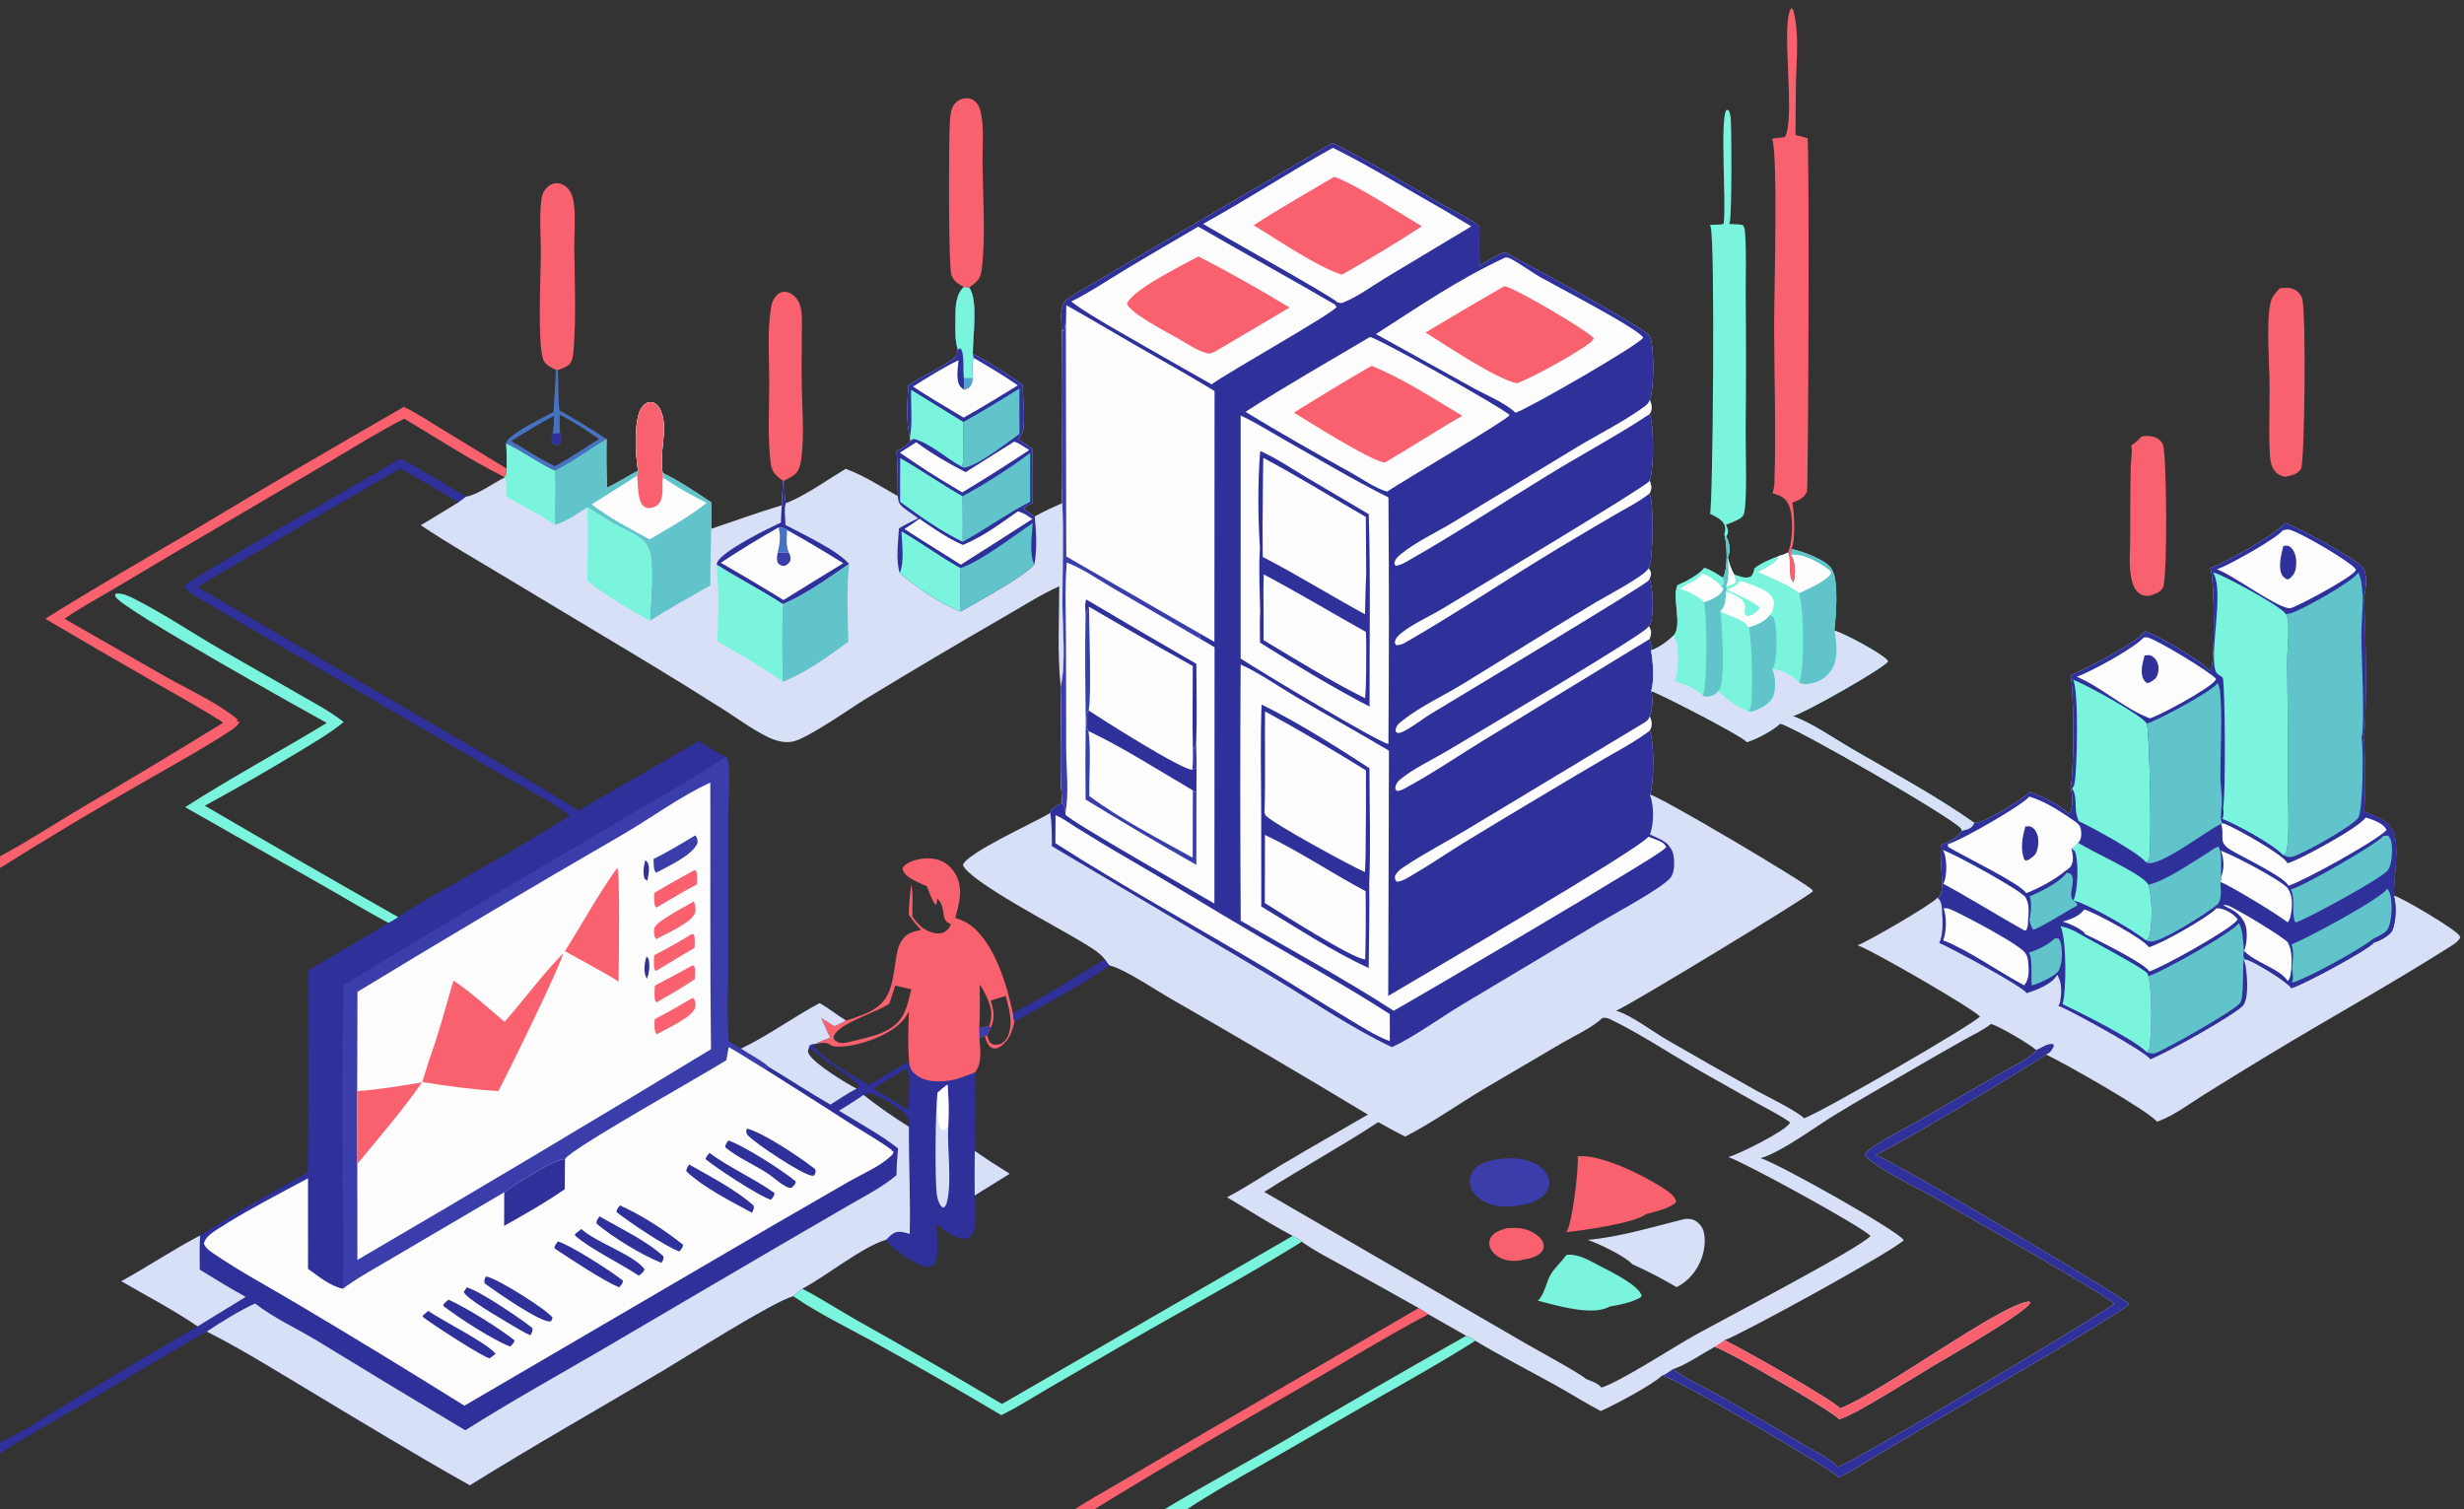 <?xml version="1.0" encoding="utf-8" ?>
<svg xmlns="http://www.w3.org/2000/svg" xmlns:xlink="http://www.w3.org/1999/xlink" width="1063" height="651">
	<rect width="100%" height="100%" fill="#333333" stroke="none"/>
	<path fill="#FA616F" transform="scale(0.636 0.636)" d="M1546.44 195.572C1549.8 195.148 1552.79 194.858 1556 196.219C1558.64 197.34 1560.75 199.763 1561.6 202.509C1564.49 211.92 1563.25 313.601 1560.89 317.874C1559.04 321.209 1555.6 322.127 1552.18 322.961L1549.96 323.428C1547.84 322.916 1546.12 322.295 1544.43 320.855C1539.57 316.709 1539.81 310.007 1539.54 304.134C1538.88 289.973 1539.59 275.773 1539.52 261.603C1539.45 247.347 1536.96 217.236 1540.3 204.666C1541.32 200.837 1543.83 198.424 1546.44 195.572Z"/>
	<path fill="#FA616F" transform="scale(0.636 0.636)" d="M1452.82 296.012C1455.98 295.579 1458.81 295.469 1461.86 296.665C1464.18 297.574 1466.37 299.328 1467.24 301.738C1469.72 308.604 1470.42 392.19 1467.19 398.456C1465.58 401.578 1462.16 402.925 1458.98 403.803C1458.76 403.872 1458.54 403.95 1458.32 404.009C1456.19 404.576 1453.43 403.988 1451.59 402.846C1447.62 400.389 1446.16 394.975 1445.42 390.639C1444.02 382.513 1444.93 373.441 1444.96 365.175Q1444.9 341.043 1445.29 316.915C1445.4 312.366 1446.61 306.469 1445.68 302.121C1448.2 300.805 1450.7 297.967 1452.82 296.012Z"/>
	<path fill="#D8E0F8" transform="scale(0.636 0.636)" d="M903.875 96.945C929.639 109.752 954.569 125.173 979.561 139.432C987.657 143.737 996.196 148.004 1003.53 153.558C1003.51 162.486 1003.29 171.464 1003.65 180.383C1009.07 176.881 1014.6 173.179 1020.73 171.049C1030.6 176.471 1115.41 222.007 1119.1 228.071C1122.23 234.603 1121.89 262.735 1119.59 269.842C1119.43 270.338 1119.25 270.669 1119.02 271.156C1120.27 274.199 1121.01 276.441 1119.6 279.648C1119.41 280.07 1119.2 280.482 1118.99 280.893C1121.97 287.238 1121.84 317.816 1119.42 324.589C1119.27 324.994 1119.1 325.391 1118.93 325.784C1120.07 328.578 1120.64 330.817 1119.41 333.701C1119.27 334.041 1119.1 334.371 1118.94 334.701C1121.88 340.833 1121.26 376.796 1119.07 383.58C1118.86 384.215 1118.61 384.822 1118.3 385.414C1119.42 387.216 1120.25 388.079 1119.78 390.293C1119.6 391.136 1119.18 391.994 1118.83 392.781C1121.44 398.321 1121.86 416.623 1119.69 422.519C1119.35 423.433 1118.95 423.935 1118.33 424.676C1119.6 426.481 1120.22 428.067 1119.85 430.32C1119.68 431.402 1119.28 432.471 1118.9 433.496C1120.06 436.304 1120.15 438.158 1119.96 441.125C1121.31 448.38 1122.32 461.67 1120.05 468.695C1121.19 473.345 1121.13 481.468 1119.03 485.846C1120.28 488.906 1121.05 491.191 1119.61 494.426C1119.42 494.854 1119.21 495.271 1118.99 495.688C1122.3 502.01 1121.85 530.739 1119.66 537.647C1119.5 538.165 1119.36 538.426 1119.12 538.947C1125.9 539.972 1227.26 600.14 1229.4 603.708C1229.56 603.984 1229.62 604.311 1229.73 604.613C1224.02 609.862 1103.11 683.278 1096.25 685.517C1106.9 688.817 1120.5 699.332 1130.51 705.19Q1160.72 722.663 1191.2 739.666C1196.81 742.797 1220.71 754.491 1223.64 758.573C1234.92 754.79 1340.03 694.052 1343.04 689.473C1337.18 683.39 1267.7 643.301 1259.96 641.218C1267.6 638.427 1310.24 613.479 1314.3 608.941L1315.88 607.711C1317.28 605.218 1317.13 602.306 1317.29 599.509C1317.46 594.944 1315.64 576.078 1316.63 573.488C1316.91 572.749 1319.74 571.96 1320.59 571.642C1323.57 569.857 1329.75 566.792 1330.76 563.373C1332.27 563.079 1334.3 562.681 1335.67 561.96C1337.8 560.839 1338.32 560.16 1339.05 558.026C1339.67 558.125 1339.69 558.16 1340.43 558.092C1346.65 557.515 1373.3 541.712 1376.61 537.195C1383.42 539.281 1399.44 546.644 1403.38 552.59C1403.64 552.203 1403.75 552.057 1404 551.611C1406.52 546.984 1405.76 538.856 1404.47 533.92C1407 524.713 1406.95 467.579 1404.44 458.278C1416.12 452.767 1447.54 437.443 1455.11 428.2C1463 430.463 1495.03 449.251 1498.96 455.172C1499.43 454.548 1499.76 453.888 1500.02 453.154C1502.52 446.057 1502.2 391.423 1499.24 385.283C1507.7 382.951 1545.8 360.984 1550.02 354.779C1557.45 356.798 1599.53 379.881 1602.74 385.018C1603.19 385.562 1603.54 386.165 1603.8 386.817C1605.64 391.387 1605.11 400.411 1603.22 404.894C1604.57 413.85 1606 493.451 1603.08 499.618C1604.39 502.861 1604.75 546.77 1603.49 549.455C1603.35 549.758 1603.19 550.051 1603.04 550.349C1610.2 552.841 1619.47 556.058 1623.05 563.327C1628.12 573.646 1623.39 595.538 1623.81 607.474C1628.66 608.435 1665.83 630.446 1668.3 634.662C1668.51 635.016 1668.7 635.383 1668.86 635.76C1667.45 638.949 1663.89 640.869 1661.05 642.666C1620.51 668.347 1578.2 691.632 1537.16 716.591Q1515.87 729.49 1494.76 742.678C1485.48 748.495 1475.44 756.067 1465.25 760.063C1464.53 760.344 1463.82 760.61 1463.08 760.841C1457.77 753.652 1398.87 720.291 1387.86 715.277C1377.02 722.967 1279.49 781.595 1272.02 783.237C1288.73 789.855 1441.91 880.861 1443.89 884.384C1442.68 886.282 1441.26 887.158 1439.41 888.335C1395.11 916.6 1348.96 942.397 1303.68 969.071L1268.02 990.283C1261.32 994.277 1254.35 999.261 1247.05 1002.01C1242.75 996.437 1135.64 934.209 1127.9 933.193C1127.73 933.171 1127.55 933.16 1127.38 933.143C1119.83 939.91 1095.63 952.747 1085.82 957.13C1075.15 951.517 1064.78 944.897 1054.19 939.054C1036.39 929.232 1018.14 919.882 1000.72 909.425C998.948 908.009 996.564 907.083 994.533 906.072L968.912 891.466L962.335 887.242Q937.068 872.995 911.633 859.05C902.091 853.753 891.924 848.631 883.05 842.272C881.258 840.557 879.034 839.483 876.88 838.288C861.737 830.363 847.074 820.808 832.332 812.114C844.958 805.503 857.13 797.326 869.397 790.028C888.771 778.5 908.39 767.363 927.882 756.032Q861.313 715.891 793.866 677.243C783.247 671.178 763.059 657.44 752.603 654.844C751.245 653.743 750.419 652.204 749.486 650.749C745.216 645.099 736.423 640.624 730.447 636.954C717.642 629.091 657.166 597.549 653.193 586.778C655.376 578.699 702.222 557.718 711.945 551.678L712.458 551.353C712.55 551.063 712.629 550.768 712.733 550.481C713.912 547.209 717.546 546.101 720.482 544.926C718.44 518.546 720.278 492.101 719.494 465.664C723.137 449.501 720.695 426.869 720.673 409.903C720.643 387.087 721.504 364.032 720.577 341.252C719.873 326.615 720.201 311.834 720.148 297.179Q719.927 260.803 720.251 224.428C720.044 219.286 719.174 212.78 720.566 207.84C721.24 205.449 721.957 204.48 723.939 203.031C730.518 198.222 738.031 194.267 745.046 190.112L783.376 167.556L903.875 96.945ZM1194.32 785.589C1206.47 789.277 1287.45 834.796 1291.35 841.169C1286.16 847.521 1183.22 904.112 1169.84 909.059C1179.5 913.527 1243.8 949.756 1248.17 955.299L1248.88 955.022C1277.4 943.7 1355.94 885.467 1376.08 882.786L1377.33 883.355C1375.8 889.354 1322.51 919.782 1312.3 925.866C1299.47 933.514 1258.85 959.402 1247.65 962.73C1243.26 957.313 1172.14 916.147 1163.07 913.605C1155.17 917.914 1143 926.22 1134.67 928.735C1144.05 935.675 1156.41 941.014 1166.71 946.818Q1195.89 963.483 1224.72 980.741C1231.34 984.671 1241.67 989.274 1246.54 995.074C1258.45 991.345 1430.69 888.423 1434.03 884.333C1431.49 880.098 1327.23 820.794 1312.46 812.434C1299.31 804.987 1275.39 793.897 1264.99 783.885C1265.48 781.567 1267.15 780.418 1269.02 779.058C1279.07 771.76 1291.11 766.107 1301.96 759.94L1357.33 727.831C1362.85 724.633 1377.55 717.609 1380.74 712.991C1380.92 712.74 1381.07 712.477 1381.24 712.221C1375.83 707.661 1356.85 696.498 1350.6 694.521C1345.32 698.774 1338.21 701.978 1332.26 705.341Q1315.27 714.88 1298.44 724.696C1280.32 735.253 1262 745.607 1244.12 756.559C1230.63 764.819 1209.04 781.104 1194.32 785.589ZM1214.27 761.304C1207.77 756.596 1200.13 752.917 1193.14 748.972L1153.8 726.756C1134.77 715.927 1111.41 700.439 1092.22 691.347C1090.39 690.481 1089.11 690.271 1087.1 690.415C1079.94 697.153 1068.16 702.451 1059.57 707.473L1007.76 737.901C989.646 748.648 971.812 761.4 953.132 770.973Q943.913 766.256 934.917 761.125C909.638 777.719 883.06 792.195 857.6 808.488L1034.7 911.156C1041.52 915.151 1072.64 932.048 1075.7 935.278C1078.93 936.609 1084.13 938.251 1086.23 941.199C1098.36 937.659 1134.86 913.999 1148.49 906.336C1166.39 896.273 1262.42 846.251 1268.82 838.314C1262.81 831.986 1185.23 789.458 1172.43 784.814C1179.45 782.895 1211.13 767.286 1214.13 761.682C1214.19 761.563 1214.22 761.43 1214.27 761.304Z"/>
	<path fill="#FA616F" transform="scale(0.636 0.636)" d="M1248.17 955.299L1248.88 955.022C1277.4 943.7 1355.94 885.467 1376.08 882.786L1377.33 883.355C1375.8 889.354 1322.51 919.782 1312.3 925.866C1299.47 933.514 1258.85 959.402 1247.65 962.73C1243.26 957.313 1172.14 916.147 1163.07 913.605L1169.84 909.059C1179.5 913.527 1243.8 949.756 1248.17 955.299Z"/>
	<path fill="#2F309A" transform="scale(0.636 0.636)" d="M903.875 96.945C929.639 109.752 954.569 125.173 979.561 139.432C987.657 143.737 996.196 148.004 1003.53 153.558C1003.51 162.486 1003.29 171.464 1003.65 180.383C1009.07 176.881 1014.6 173.179 1020.73 171.049C1030.6 176.471 1115.41 222.007 1119.1 228.071C1122.23 234.603 1121.89 262.735 1119.59 269.842C1119.43 270.338 1119.25 270.669 1119.02 271.156C1120.27 274.199 1121.01 276.441 1119.6 279.648C1119.41 280.07 1119.2 280.482 1118.99 280.893C1121.97 287.238 1121.84 317.816 1119.42 324.589C1119.27 324.994 1119.1 325.391 1118.93 325.784C1120.07 328.578 1120.64 330.817 1119.41 333.701C1119.27 334.041 1119.1 334.371 1118.94 334.701C1121.88 340.833 1121.26 376.796 1119.07 383.58C1118.86 384.215 1118.61 384.822 1118.3 385.414C1119.42 387.216 1120.25 388.079 1119.78 390.293C1119.6 391.136 1119.18 391.994 1118.83 392.781C1121.44 398.321 1121.86 416.623 1119.69 422.519C1119.35 423.433 1118.95 423.935 1118.33 424.676C1119.6 426.481 1120.22 428.067 1119.85 430.32C1119.68 431.402 1119.28 432.471 1118.9 433.496C1120.06 436.304 1120.15 438.158 1119.96 441.125C1121.31 448.38 1122.32 461.67 1120.05 468.695C1121.19 473.345 1121.13 481.468 1119.03 485.846C1120.28 488.906 1121.05 491.191 1119.61 494.426C1119.42 494.854 1119.21 495.271 1118.99 495.688C1122.3 502.01 1121.85 530.739 1119.66 537.647C1119.5 538.165 1119.36 538.426 1119.12 538.947C1122.04 546.375 1122.01 558.547 1119.19 566.051C1123.07 567.857 1130.79 570.644 1132.59 574.565C1135.3 577.348 1135.64 582.303 1135.61 586.027C1135.59 589.37 1134.97 593.661 1132.52 596.115C1124.83 603.831 1094.75 619.962 1084.19 626.234L991.808 681.429C977.335 690.101 958.72 703.639 944.178 710.308C915.915 696.898 889.577 678.609 862.726 662.57L713.519 573.959C713.473 566.393 713.548 558.858 712.458 551.353C712.55 551.063 712.629 550.768 712.733 550.481C713.912 547.209 717.546 546.101 720.482 544.926C718.44 518.546 720.278 492.101 719.494 465.664C723.137 449.501 720.695 426.869 720.673 409.903C720.643 387.087 721.504 364.032 720.577 341.252C719.873 326.615 720.201 311.834 720.148 297.179Q719.927 260.803 720.251 224.428C720.044 219.286 719.174 212.78 720.566 207.84C721.24 205.449 721.957 204.48 723.939 203.031C730.518 198.222 738.031 194.267 745.046 190.112L783.376 167.556L903.875 96.945Z"/>
	<path fill="#FEFDFE" transform="scale(0.636 0.636)" d="M720.251 224.428L721.745 224.067C722.297 222.17 722.713 220.273 723.112 218.338L723.322 377.396L814.435 430.015L813.733 433.087L823.857 439.036L823.759 612.878C810.206 604.96 727.398 557.884 722.766 552.642L722.712 551.248C722.3 548.511 722.51 546.898 720.482 544.926C718.44 518.546 720.278 492.101 719.494 465.664C723.137 449.501 720.695 426.869 720.673 409.903C720.643 387.087 721.504 364.032 720.577 341.252C719.873 326.615 720.201 311.834 720.148 297.179Q719.927 260.803 720.251 224.428Z"/>
	<path fill="#3A3DAA" transform="scale(0.636 0.636)" d="M720.251 224.428L721.745 224.067C722.297 222.17 722.713 220.273 723.112 218.338L723.322 377.396L814.435 430.015L813.733 433.087L754.848 398.879C744.976 393.138 734.274 385.559 723.601 381.59C722.206 399.269 723.002 416.736 723.088 434.431L723.214 508.188C723.274 521.661 725.246 538.078 722.712 551.248C722.3 548.511 722.51 546.898 720.482 544.926C718.44 518.546 720.278 492.101 719.494 465.664C723.137 449.501 720.695 426.869 720.673 409.903C720.643 387.087 721.504 364.032 720.577 341.252C719.873 326.615 720.201 311.834 720.148 297.179Q719.927 260.803 720.251 224.428Z"/>
	<path fill="#FEFDFE" transform="scale(0.636 0.636)" d="M736.395 416.669C736.27 413.652 735.583 409.37 736.851 406.626Q774.027 428.702 811.497 450.271C811.612 468.198 812.077 486.21 811.384 504.125C811.475 509.7 811.771 515.357 811.645 520.926L811.567 537.562L811.514 586.648Q773.577 565.114 736.379 542.326Q736.102 516.299 736.483 490.274C736.227 465.783 735.799 441.152 736.395 416.669Z"/>
	<path fill="#FEFDFE" transform="scale(0.636 0.636)" d="M736.395 416.669C737.299 415.059 737.948 413.259 738.672 411.558C738.747 423.55 740.48 474.2 738.44 481.843C747.395 487.936 801.835 522.423 808.739 522.102L811.645 520.926L811.567 537.562L811.514 586.648Q773.577 565.114 736.379 542.326Q736.102 516.299 736.483 490.274C736.227 465.783 735.799 441.152 736.395 416.669Z"/>
	<path fill="#2F309A" transform="scale(0.636 0.636)" d="M737.206 490.057C737.298 487.44 736.73 483.823 738.44 481.843C747.395 487.936 801.835 522.423 808.739 522.102L811.645 520.926L811.567 537.562L809.136 536.116C786.011 522.546 762.484 507.432 738.35 495.86C737.056 493.946 737.306 492.299 737.206 490.057Z"/>
	<path fill="#3A3DAA" transform="scale(0.636 0.636)" d="M736.395 416.669C737.299 415.059 737.948 413.259 738.672 411.558C738.747 423.55 740.48 474.2 738.44 481.843C736.73 483.823 737.298 487.44 737.206 490.057C737.306 492.299 737.056 493.946 738.35 495.86C740.163 510.101 738.645 525.55 738.929 539.966C760.309 555.86 785.745 568.776 809.025 581.78L809.136 536.116L811.567 537.562L811.514 586.648Q773.577 565.114 736.379 542.326Q736.102 516.299 736.483 490.274C736.227 465.783 735.799 441.152 736.395 416.669Z"/>
	<path fill="#2F309A" transform="scale(0.636 0.636)" d="M736.395 416.669C736.27 413.652 735.583 409.37 736.851 406.626Q774.027 428.702 811.497 450.271C811.612 468.198 812.077 486.21 811.384 504.125L810.284 508.026L809.171 507.848C808.658 489.161 809.178 470.425 809.054 451.726Q773.638 432.037 738.672 411.558C737.948 413.259 737.299 415.059 736.395 416.669Z"/>
	<path fill="#3A3DAA" transform="scale(0.636 0.636)" d="M809.171 507.848L810.284 508.026L811.384 504.125C811.475 509.7 811.771 515.357 811.645 520.926L808.739 522.102C809.335 517.427 809.128 512.559 809.171 507.848Z"/>
	<path fill="#FEFDFE" transform="scale(0.636 0.636)" d="M723.297 207.016Q738.806 215.788 754.164 224.821C777.269 238.468 800.968 251.291 823.856 265.26L823.762 435.411L814.435 430.015L723.322 377.396L723.112 218.338L723.297 207.016Z"/>
	<path fill="#FEFDFE" transform="scale(0.636 0.636)" d="M1118.99 495.688C1109.22 503.044 1098.25 508.844 1087.69 514.966Q1068.98 525.898 1050.4 537.041Q1021.06 554.435 991.962 572.227C981.24 578.862 970.813 586.062 959.917 592.403C956.775 594.231 950.996 598.252 947.366 598.047C946.091 596.359 946.249 596.143 946.271 594.117C947.502 591.818 948.989 590.297 951.111 588.842C965.004 579.313 981.559 570.838 996.147 561.991L1113.54 491.264C1115.93 489.806 1118.36 488.637 1119.03 485.846C1120.28 488.906 1121.05 491.191 1119.61 494.426C1119.42 494.854 1119.21 495.271 1118.99 495.688Z"/>
	<path fill="#FEFDFE" transform="scale(0.636 0.636)" d="M1118.33 424.676C1119.6 426.481 1120.22 428.067 1119.85 430.32C1119.68 431.402 1119.28 432.471 1118.9 433.496L1006.28 502.194C988.621 512.996 971.016 525.079 952.788 534.826C950.938 535.815 949.579 536.433 947.431 536.506L946.406 534.954C946.663 532.125 947.55 530.587 949.748 528.725C958.06 521.682 972.27 514.96 981.98 509.138C1000.2 498.211 1114.64 430.635 1117.9 425.412C1118.05 425.172 1118.19 424.921 1118.33 424.676Z"/>
	<path fill="#FEFDFE" transform="scale(0.636 0.636)" d="M1118.83 392.781C1118.67 393.071 1118.54 393.378 1118.35 393.651C1115.99 397.091 986.355 474.58 970.517 484.243C965.26 487.45 960.391 491.343 955.09 494.455C953.296 495.509 951.144 496.795 949.062 497.134C947.691 497.356 947.715 496.974 946.684 496.189C946.458 492.599 948.868 490.72 951.508 488.63C963.719 478.962 979.062 471.994 992.388 463.841C1022.43 445.462 1052.23 426.631 1082.44 408.539C1089.82 404.12 1114.47 391.38 1118.09 385.777C1118.16 385.659 1118.23 385.535 1118.3 385.414C1119.42 387.216 1120.25 388.079 1119.78 390.293C1119.6 391.136 1119.18 391.994 1118.83 392.781Z"/>
	<path fill="#FEFDFE" transform="scale(0.636 0.636)" d="M1119.02 271.156C1120.27 274.199 1121.01 276.441 1119.6 279.648C1119.41 280.07 1119.2 280.482 1118.99 280.893C1097.34 295.233 1073.45 307.98 1051.15 321.602C1019.38 341.01 987.964 361.706 955.629 380.095C952.879 381.659 949.829 383.521 946.633 383.791L945.834 382.394C946.192 379.348 947.9 377.761 950.19 375.902C960.486 367.543 974.034 361.241 985.441 354.412L1069.95 303.136C1084.69 294.288 1101.09 286.196 1114.93 276.121C1116.9 274.685 1118.36 273.551 1119.02 271.156Z"/>
	<path fill="#FEFDFE" transform="scale(0.636 0.636)" d="M1118.94 334.701C1111.92 340.32 1103.35 344.525 1095.58 349.073Q1075.78 360.645 1056.12 372.446C1022.34 392.841 989.36 414.962 955.253 434.717C952.726 436.181 950.007 437.826 947.002 437.61L946.102 435.895C946.556 432.821 948.415 431.106 950.748 429.255C958.923 422.771 969.535 418.263 978.523 412.825C992.09 404.617 1116.32 330.196 1118.48 326.601C1118.64 326.334 1118.78 326.056 1118.93 325.784C1120.07 328.578 1120.64 330.817 1119.41 333.701C1119.27 334.041 1119.1 334.371 1118.94 334.701Z"/>
	<path fill="#FEFDFE" transform="scale(0.636 0.636)" d="M841.546 450.769C852.326 455.302 868.574 466.435 879.156 472.693C900.048 485.048 921.293 496.811 942.156 509.176L941.66 675.544C961.167 663.868 1113.34 575.165 1118.08 567.597C1120.3 568.264 1122.49 569.151 1124.62 570.036C1127.19 571.102 1129.13 572.042 1130.23 574.673L1128.56 576.097C1125.94 580.046 961.504 676.604 945.372 685.607C911.813 663.901 876.157 644.658 841.613 624.522Q841.015 537.647 841.546 450.769Z"/>
	<path fill="#2F309A" transform="scale(0.636 0.636)" d="M855.746 477.923C878.003 488.571 907.988 507.345 928.943 521.092C928.918 546.977 929.839 573.228 928.793 599.072C929.039 618.248 928.587 637.465 928.407 656.643C903.228 644.992 879.361 629.129 855.549 614.88L855.492 549.188C855.369 525.446 854.889 501.653 855.746 477.923Z"/>
	<path fill="#FEFDFE" transform="scale(0.636 0.636)" d="M858.073 482.522Q892.879 501.571 926.554 522.556Q926.679 551.635 926.302 580.711L925.906 591.539C915.997 587.292 863.74 558.735 858.646 553.248C858.306 552.881 857.956 551.62 857.738 551.106C858.475 528.277 857.875 505.366 858.073 482.522Z"/>
	<path fill="#FEFDFE" transform="scale(0.636 0.636)" d="M858.044 566.308C881.367 577.447 903.42 592.321 926.327 604.495Q926.634 627.61 926.089 650.721C917.934 650.806 867.305 618.27 857.97 612.54L858.044 566.308Z"/>
	<path fill="#FEFDFE" transform="scale(0.636 0.636)" d="M841.564 281.858C851.441 286.431 861.052 292.547 870.545 297.91C894.303 311.329 917.384 325.17 941.809 337.403Q942.43 421.031 941.797 504.659C934.241 503.218 855.084 455.484 841.548 446.702L841.564 281.858Z"/>
	<path fill="#2F309A" transform="scale(0.636 0.636)" d="M854.817 305.925C865.522 310.616 875.594 317.471 885.619 323.489L928.439 348.745C929.784 392.169 928.877 435.829 929.022 479.286C904.685 466.664 877.891 450.494 854.676 435.895C854.709 428.989 854.421 421.928 854.79 415.042C854.6 400.783 853.679 386.062 854.65 371.855C853.249 350.52 853.1 327.209 854.817 305.925Z"/>
	<path fill="#FEFDFE" transform="scale(0.636 0.636)" d="M856.918 310.583C880.513 323.122 903.361 337.279 926.485 350.679L926.727 389.833C926.209 398.742 926.182 407.739 925.919 416.664C902.593 404.033 880.142 389.921 856.541 377.769L856.406 357.646C856.652 341.961 856.581 326.264 856.918 310.583Z"/>
	<path fill="#FEFDFE" transform="scale(0.636 0.636)" d="M857.012 400.376L857.2 389.613C880.605 402.021 903.424 415.719 926.559 428.654L926.755 436.344C926.591 448.773 926.991 461.229 925.965 473.627C902.302 461.795 879.829 447.798 857.119 434.257Q857.19 417.316 857.012 400.376Z"/>
	<path fill="#FEFDFE" transform="scale(0.636 0.636)" d="M1021.18 174.654C1021.98 174.632 1022.5 174.594 1023.25 174.889C1028.6 176.978 1038.53 184.387 1044.22 187.664C1053.4 192.943 1112.17 223.321 1114.6 229.019C1111.67 234.064 1037.21 276.868 1028.02 279.996C1021.68 273.605 1007.1 267.473 998.912 262.923L933.342 226.599C961.485 208.462 990.73 188.566 1021.18 174.654Z"/>
	<path fill="#FA616F" transform="scale(0.636 0.636)" d="M1020.2 194.22C1020.82 194.295 1021.43 194.401 1022.04 194.551C1028.74 196.207 1078.24 224.801 1081.15 229.64C1081.01 229.88 1080.88 230.123 1080.73 230.358C1077.41 235.531 1035.68 258.3 1028.77 259.944C1014.2 256.745 980.791 234.186 966.952 225.54Q993.444 209.656 1020.2 194.22Z"/>
	<path fill="#FEFDFE" transform="scale(0.636 0.636)" d="M812.783 153.733C843.556 171.572 874.79 188.637 905.49 206.583L906.638 208.236C903.181 213.164 833.575 252.172 821.833 260.68Q788.698 242.038 755.787 223.004C745.959 217.146 735.734 211.481 726.649 204.509C739.057 198.443 750.728 190.494 762.553 183.353C779.189 173.306 796.021 163.568 812.783 153.733Z"/>
	<path fill="#FA616F" transform="scale(0.636 0.636)" d="M812.915 173.937C834.058 184.756 854.469 196.322 874.788 208.623L824.168 238.468C823.015 239.098 821.77 239.467 820.529 239.883C813.561 239.024 805.032 232.975 798.895 229.495C792.406 225.814 766.173 212.221 764.45 205.992C768.084 196.423 803.384 179.202 812.915 173.937Z"/>
	<path fill="#FEFDFE" transform="scale(0.636 0.636)" d="M904.131 100.259C929.741 112.942 954.278 128.281 979.187 142.309L998.023 153.549L940.21 188.259C931.07 193.781 921.06 201.201 911.226 205.185C910.243 205.583 909.393 205.64 908.354 205.368C907.808 205.225 907.291 205.026 906.769 204.815C905.392 202.091 825.863 157.924 816.108 151.851C845.947 135.427 874.396 116.747 904.131 100.259Z"/>
	<path fill="#FA616F" transform="scale(0.636 0.636)" d="M904.936 119.963C917.373 123.629 951.316 145.754 964.483 153.485C946.747 165.095 928.728 175.864 910.284 186.317C894.096 181.442 865.885 162.131 850.339 152.805C868.177 141.289 886.677 130.794 904.936 119.963Z"/>
	<path fill="#FEFDFE" transform="scale(0.636 0.636)" d="M929.318 228.557C935.97 229.905 1021.48 277.977 1024.02 281.562C1022.2 284.953 952.433 325.73 940.91 333.462C933.221 331.386 923.789 324.718 916.725 320.79C892.588 307.37 868.404 293.763 844.849 279.344C872.417 261.58 901.094 245.259 929.318 228.557Z"/>
	<path fill="#FA616F" transform="scale(0.636 0.636)" d="M930.266 248.134C951.724 256.705 972.002 270.287 991.885 282.042C974.108 292.223 956.955 303.516 939.231 313.82C928.661 312 889.231 286.852 877.675 279.907Q903.731 263.624 930.266 248.134Z"/>
	<path fill="#FEFDFE" transform="scale(0.636 0.636)" d="M715.994 552.97C721.039 554.941 726.294 559.001 730.951 561.85C741.316 568.191 751.674 574.599 762.2 580.669C792.724 598.274 822.619 616.81 853.007 634.618C883.012 652.203 913.433 669.025 942.71 687.821C942.833 693.937 942.726 700.075 942.721 706.193C933.017 702.682 923.253 696.218 914.351 690.92C895.834 679.897 877.733 668.183 859.242 657.118C811.59 628.602 762.677 601.905 715.9 571.958L715.994 552.97Z"/>
	<path fill="#2F309A" transform="scale(0.636 0.636)" d="M1550.02 354.779C1557.45 356.798 1599.53 379.881 1602.74 385.018C1603.19 385.562 1603.54 386.165 1603.8 386.817C1605.64 391.387 1605.11 400.411 1603.22 404.894C1604.57 413.85 1606 493.451 1603.08 499.618C1604.39 502.861 1604.75 546.77 1603.49 549.455C1603.35 549.758 1603.19 550.051 1603.04 550.349C1610.2 552.841 1619.47 556.058 1623.05 563.327C1628.12 573.646 1623.39 595.538 1623.81 607.474C1625.69 614.378 1625.39 624.649 1622.74 631.247C1621.05 634.38 1614.63 638.045 1611.13 639.07C1610.9 639.138 1610.67 639.195 1610.43 639.257C1606.78 644.096 1561.31 668.526 1554.25 670.274C1551.81 666.003 1529.45 652.495 1524.26 650.966C1523.94 650.871 1523.61 650.795 1523.28 650.709L1521.92 650.963C1522.45 652.094 1522.9 653.269 1523.12 654.503C1524.23 660.953 1525.59 675.969 1521.94 681.336C1521.91 681.404 1521.89 681.475 1521.86 681.54C1519.25 686.697 1466.21 716.137 1458.56 718.482C1455.94 713.665 1404.27 685.176 1396.18 682.212C1397 681.118 1397.28 680.321 1397.51 678.953C1398.49 673.302 1398.78 666.07 1395.39 661.202C1395.3 661.372 1395.23 661.548 1395.13 661.712C1391.51 667.775 1381.18 671.628 1374.79 673.686C1371.7 668.804 1323.06 642.854 1315.37 639.594C1318.18 634.667 1317.77 624.711 1317.39 619.041C1317.13 615.107 1317.34 611.6 1314.3 608.941L1315.88 607.711C1317.28 605.218 1317.13 602.306 1317.29 599.509C1317.46 594.944 1315.64 576.078 1316.63 573.488C1316.91 572.749 1319.74 571.96 1320.59 571.642C1323.57 569.857 1329.75 566.792 1330.76 563.373C1332.27 563.079 1334.3 562.681 1335.67 561.96C1337.8 560.839 1338.32 560.16 1339.05 558.026C1339.67 558.125 1339.69 558.16 1340.43 558.092C1346.65 557.515 1373.3 541.712 1376.61 537.195C1383.42 539.281 1399.44 546.644 1403.38 552.59C1403.64 552.203 1403.75 552.057 1404 551.611C1406.52 546.984 1405.76 538.856 1404.47 533.92C1407 524.713 1406.95 467.579 1404.44 458.278C1416.12 452.767 1447.54 437.443 1455.11 428.2C1463 430.463 1495.03 449.251 1498.96 455.172C1499.43 454.548 1499.76 453.888 1500.02 453.154C1502.52 446.057 1502.2 391.423 1499.24 385.283C1507.7 382.951 1545.8 360.984 1550.02 354.779Z"/>
	<path fill="#2F309A" transform="scale(0.636 0.636)" d="M1602.75 404.894L1603.22 404.894C1604.57 413.85 1606 493.451 1603.08 499.618C1604.39 502.861 1604.75 546.77 1603.49 549.455C1603.35 549.758 1603.19 550.051 1603.04 550.349C1610.2 552.841 1619.47 556.058 1623.05 563.327C1628.12 573.646 1623.39 595.538 1623.81 607.474C1625.69 614.378 1625.39 624.649 1622.74 631.247C1621.05 634.38 1614.63 638.045 1611.13 639.07C1610.9 639.138 1610.67 639.195 1610.43 639.257C1606.78 644.096 1561.31 668.526 1554.25 670.274C1551.81 666.003 1529.45 652.495 1524.26 650.966C1523.94 650.871 1523.61 650.795 1523.28 650.709L1522.37 650.363C1521.35 648.33 1521.82 647.13 1522.11 644.97L1522.24 644.971C1524.15 640.692 1524.71 631.58 1522.99 627.022C1520.31 619.925 1514.53 617.033 1507.98 614.055L1504.42 613.244C1498.18 618.8 1466.42 638.845 1459.3 638.656C1458.01 638.622 1456.74 638.253 1455.54 637.81C1447.34 630.907 1416.2 613.029 1406.44 610.778C1409.59 603.98 1409.88 586.412 1407.99 579.005C1407.43 576.804 1406.91 576.8 1405.03 575.634C1406.98 574.466 1408.57 573.726 1409.56 571.567C1409.95 571.207 1410.19 571.034 1410.5 570.63C1411.83 568.874 1411.93 565.479 1411.65 563.391C1411.3 560.876 1410.49 559.41 1408.5 557.868L1410.04 556.997C1419.59 561.502 1450 577.931 1455.6 584.774C1455.79 584.89 1455.98 585.023 1456.19 585.122C1464.17 588.885 1497.36 563 1506.66 558.782L1508.06 558.449L1507.25 557.979C1505.85 555.655 1506.77 551.422 1506.77 548.613L1507.96 547.796C1508.54 550.798 1508.43 552.527 1507.59 555.468C1516.8 559.094 1542.27 572.841 1548.62 579.965C1550.98 580.884 1552.38 581.753 1554.98 581.125C1561.95 579.445 1596.61 559.861 1599.78 554.513C1602.86 549.244 1603.33 507.479 1601.89 500.431C1604.34 491.863 1601.81 445.153 1601.78 432.15C1601.75 423.052 1602.7 413.986 1602.75 404.894Z"/>
	<path fill="#7AF4DC" transform="scale(0.636 0.636)" d="M1405.03 575.634C1406.98 574.466 1408.57 573.726 1409.56 571.567C1417.49 577.008 1454.82 593.585 1457.26 600.116C1460.06 608.782 1460.34 627.684 1457.57 636.611L1455.54 637.81C1447.34 630.907 1416.2 613.029 1406.44 610.778C1409.59 603.98 1409.88 586.412 1407.99 579.005C1407.43 576.804 1406.91 576.8 1405.03 575.634Z"/>
	<path fill="#61C4CB" transform="scale(0.636 0.636)" d="M1457.26 600.116C1469.03 597.445 1485.28 585.957 1495.77 579.6C1498.73 577.811 1501.42 575.466 1504.63 574.173C1507.57 577.283 1506.5 590.465 1506.53 595.042L1506.72 594.54C1507.08 596.51 1506.99 596.577 1506.15 598.264C1506.24 602.922 1507.36 609.481 1504.42 613.244C1498.18 618.8 1466.42 638.845 1459.3 638.656C1458.01 638.622 1456.74 638.253 1455.54 637.81L1457.57 636.611C1460.34 627.684 1460.06 608.782 1457.26 600.116Z"/>
	<path fill="#FEFDFE" transform="scale(0.636 0.636)" d="M1604.67 554.539C1605.92 554.864 1607.15 555.224 1608.36 555.683C1612.07 557.093 1617.15 559.144 1618.91 562.976C1611.17 570.876 1563.24 597.221 1552.28 600.82C1550.27 595.187 1520.24 580.834 1513.49 576.761C1504.18 571.132 1509.16 568.012 1506.85 559.439C1506.79 559.219 1506.72 559.001 1506.66 558.782L1508.06 558.449C1508.55 558.611 1509.05 558.762 1509.53 558.957C1516.75 561.889 1549.05 579.74 1551.7 585.574C1560.1 583.182 1600.72 561.041 1604.67 554.539Z"/>
	<path fill="#FEFDFE" transform="scale(0.636 0.636)" d="M1506.38 577.077C1513.27 579.153 1548.19 597.414 1551.88 602.583C1552.04 602.807 1552.14 603.067 1552.27 603.309C1555.53 608.41 1554.98 615.976 1553.68 621.651C1553.33 623.17 1552.69 624.422 1551.71 625.628C1546.47 621.135 1511.97 600.156 1506.15 598.264C1506.99 596.577 1507.08 596.51 1506.72 594.54C1508.84 589.894 1508.63 582.8 1506.81 578.061C1506.68 577.726 1506.53 577.4 1506.38 577.077Z"/>
	<path fill="#FEFDFE" transform="scale(0.636 0.636)" d="M1507.98 614.055C1508.58 614.025 1509.79 613.797 1510.33 613.94C1515.58 615.325 1547.77 634.977 1551.64 638.954C1551.97 639.299 1552.02 639.553 1552.17 639.961C1554.76 644.697 1554.55 651.419 1554.26 656.669C1553.9 659.717 1553.89 663.055 1551.87 665.518C1546.54 656.956 1529.67 653.045 1522.24 644.971C1524.15 640.692 1524.71 631.58 1522.99 627.022C1520.31 619.925 1514.53 617.033 1507.98 614.055Z"/>
	<path fill="#61C4CB" transform="scale(0.636 0.636)" d="M1554.39 640.55C1563.5 637.362 1615.93 609.103 1619.38 602.743C1620.05 603.758 1620.72 604.824 1621.11 605.987C1622.96 611.58 1622.63 624.282 1619.96 629.621C1618.88 632.56 1612.74 635.293 1609.96 636.646C1601.18 643.787 1564.96 663.845 1554.64 666.58C1555.96 663.297 1555.23 660.058 1554.72 656.669C1555.17 651.673 1556.27 645.306 1554.39 640.55Z"/>
	<path fill="#61C4CB" transform="scale(0.636 0.636)" d="M1616.54 567.118C1617.59 566.92 1618.67 566.86 1619.74 566.755C1621.64 568.452 1622.06 570.491 1622.35 572.937C1622.87 577.137 1622.48 586.59 1619.87 590.02C1617.55 594.768 1566.56 622.352 1558.73 625.099L1557.91 625.627L1556.75 625.314C1554.1 618.458 1557.34 610.273 1553.92 603.285C1561.62 601.649 1612.63 572.406 1616.54 567.118Z"/>
	<path fill="#61C4CB" transform="scale(0.636 0.636)" d="M1550.41 416.423C1551.55 416.429 1552.78 416.316 1553.88 415.983C1561.42 413.692 1596.48 394.29 1599.67 388.309C1599.75 388.502 1599.83 388.698 1599.92 388.889C1602.2 393.78 1602.22 399.573 1602.75 404.894C1602.7 413.986 1601.75 423.052 1601.78 432.15C1601.81 445.153 1604.34 491.863 1601.89 500.431C1603.33 507.479 1602.86 549.244 1599.78 554.513C1596.61 559.861 1561.95 579.445 1554.98 581.125C1552.38 581.753 1550.98 580.884 1548.62 579.965C1550.13 579.015 1550.71 579.014 1551.06 577.101C1553.09 565.841 1551.99 546.504 1551.97 534.494C1551.91 507.237 1551.92 480.041 1551.4 452.789C1551.21 443.308 1552.54 433.805 1552.19 424.358C1552.09 421.617 1552.11 418.706 1550.41 416.423Z"/>
	<path fill="#7AF4DC" transform="scale(0.636 0.636)" d="M1501.17 388.328C1501.79 388.463 1502.39 388.615 1502.99 388.812C1509.87 391.092 1547.75 411.439 1550.41 416.423C1552.11 418.706 1552.09 421.617 1552.19 424.358C1552.54 433.805 1551.21 443.308 1551.4 452.789C1551.92 480.041 1551.91 507.237 1551.97 534.494C1551.99 546.504 1553.09 565.841 1551.06 577.101C1550.71 579.014 1550.13 579.015 1548.62 579.965C1542.27 572.841 1516.8 559.094 1507.59 555.468C1508.43 552.527 1508.54 550.798 1507.96 547.796C1509.76 541.32 1509.37 467.387 1507.82 459.981C1507.07 458.591 1504.34 457.735 1503.47 456.283C1497.54 446.397 1509.3 400.929 1501.17 388.328Z"/>
	<path fill="#7AF4DC" transform="scale(0.636 0.636)" d="M1405.56 534.997C1406.32 533.938 1406.9 532.811 1407.16 531.523C1409.04 522.17 1410.18 467.19 1406.18 461.098C1413.99 463.711 1453.4 485.333 1456.19 490.83C1458.2 495.553 1459.68 577.367 1457.79 582.625C1457.3 583.998 1456.8 584.128 1455.6 584.774C1450 577.931 1419.59 561.502 1410.04 556.997C1409.71 556.159 1409.43 555.306 1409.11 554.466C1406.82 548.489 1409.35 539.746 1405.56 534.997Z"/>
	<path fill="#61C4CB" transform="scale(0.636 0.636)" d="M1456.19 490.83C1462.94 489.047 1500.96 468.562 1503.78 463.787C1503.91 463.569 1504.02 463.342 1504.15 463.119C1505.18 465.132 1505.77 466.997 1505.96 469.258C1507.54 488.457 1506.09 508.105 1506.15 527.353C1506.18 534.204 1507.92 541.917 1506.77 548.613C1506.77 551.422 1505.85 555.655 1507.25 557.979L1508.06 558.449L1506.66 558.782C1497.36 563 1464.17 588.885 1456.19 585.122C1455.98 585.023 1455.79 584.89 1455.6 584.774C1456.8 584.128 1457.3 583.998 1457.79 582.625C1459.68 577.367 1458.2 495.553 1456.19 490.83Z"/>
	<path fill="#61C4CB" transform="scale(0.636 0.636)" d="M1457.21 662.143C1465.49 659.9 1515.11 632.189 1518.72 626.038C1521.66 631.685 1521.52 638.732 1522.11 644.97C1521.82 647.13 1521.35 648.33 1522.37 650.363L1523.28 650.709L1521.92 650.963C1521.13 657.344 1522.19 675.923 1519.68 680.031C1517.48 684.463 1470.18 711.224 1462.17 714.269C1460.09 715.062 1458.17 714.32 1456.14 713.71L1457.75 711.903C1459.66 702.641 1460.09 671.269 1457.21 662.143Z"/>
	<path fill="#FEFDFE" transform="scale(0.636 0.636)" d="M1376.5 540.334C1387.59 543.489 1399.07 551.312 1408.5 557.868C1410.49 559.41 1411.3 560.876 1411.65 563.391C1411.93 565.479 1411.83 568.874 1410.5 570.63C1410.19 571.034 1409.95 571.207 1409.56 571.567C1408.57 573.726 1406.98 574.466 1405.03 575.634C1406.09 579.23 1406.89 583.991 1404.8 587.383C1403.98 588.718 1402.66 589.727 1401.3 590.457C1394.18 596.528 1383.18 602.468 1374.41 605.85C1371.2 599.6 1329.78 579.711 1321.37 574.386L1321.33 572.519C1328.53 571.08 1372.31 545.973 1376.5 540.334Z"/>
	<path fill="#2F309A" transform="scale(0.636 0.636)" d="M1373.86 560.584L1376.84 560.467C1378.51 561.12 1379.65 561.889 1380.65 563.429C1382.87 566.866 1383 571.117 1382.23 575.007C1381.52 578.612 1380.56 580.15 1377.5 582.17C1376.68 583.206 1375.26 583.388 1374.04 583.736L1373.06 582.909C1370.3 575.673 1371.8 567.788 1373.86 560.584Z"/>
	<path fill="#7AF4DC" transform="scale(0.636 0.636)" d="M1397.74 628.317C1403.99 629.129 1410.79 633.575 1416.25 636.582C1421.66 639.558 1454.62 657.224 1456.67 660.278C1457.04 660.815 1457.03 661.521 1457.21 662.143C1460.09 671.269 1459.66 702.641 1457.75 711.903L1456.14 713.71C1448.63 705.507 1410.64 686.595 1399.1 681.13C1401.73 672.241 1401.82 636.696 1397.74 628.317Z"/>
	<path fill="#61C4CB" transform="scale(0.636 0.636)" d="M1401.68 592.014C1402.96 592.263 1404.12 592.158 1404.94 593.241C1408.48 597.9 1402.23 607.071 1406.44 610.778L1409.03 612.929L1408.92 614.309C1399.15 619.469 1389.5 626.273 1379.49 630.678C1377.69 628.928 1377.26 626.358 1376.57 624.009C1377.56 619.237 1378.5 612.605 1376.79 607.924C1382.83 605.685 1398.58 597.681 1401.68 592.014Z"/>
	<path fill="#FEFDFE" transform="scale(0.636 0.636)" d="M1454.19 432.382C1454.92 432.28 1455.59 432.181 1456.33 432.276C1461.59 432.955 1500.14 456.233 1503.23 460.567C1503.11 460.807 1503.02 461.063 1502.87 461.287C1499.16 466.859 1465.28 485.232 1458.3 487.251C1440.85 480.64 1426.06 466.424 1408.75 459.03C1418.83 455.438 1447.73 439.56 1454.19 432.382Z"/>
	<path fill="#2F309A" transform="scale(0.636 0.636)" d="M1454.7 444.63C1455.67 444.484 1456.68 444.319 1457.66 444.372C1459.55 444.474 1461.26 445.916 1462.3 447.401C1464.23 450.155 1464.6 453.56 1463.76 456.766C1462.94 459.903 1461.65 460.842 1459.05 462.398C1457.53 463.383 1457.58 463.319 1455.78 463.036C1455.14 462.368 1454.52 461.693 1454.05 460.884C1451.4 456.276 1453.47 449.406 1454.7 444.63Z"/>
	<path fill="#FEFDFE" transform="scale(0.636 0.636)" d="M1548.54 359.705C1549.84 359.381 1551.34 358.982 1552.68 359.228C1559.43 360.466 1595 381.268 1598.12 386.343C1597.96 386.646 1597.83 386.96 1597.66 387.252C1595.02 391.67 1560.79 410.245 1553.86 412.497C1546.8 414.116 1513.87 389.392 1503.72 386.159C1510.9 383.995 1544.46 365.18 1548.54 359.705Z"/>
	<path fill="#2F309A" transform="scale(0.636 0.636)" d="M1548.82 370.321C1549.37 370.234 1549.93 370.143 1550.48 370.112C1552 370.027 1553.18 370.551 1554.22 371.618C1556.83 374.288 1557.72 378.508 1557.58 382.15C1557.43 385.974 1556.91 388.968 1554.02 391.596C1552.79 392.795 1552.88 392.856 1551.18 392.914C1550.17 392.304 1549.06 391.645 1548.37 390.661C1544.81 385.598 1547.49 375.908 1548.82 370.321Z"/>
	<path fill="#FEFDFE" transform="scale(0.636 0.636)" d="M1503.42 616.114C1504.52 616.113 1505.59 616.181 1506.68 616.41C1510.43 617.199 1515.64 620.425 1517.81 623.528C1517.75 623.667 1517.7 623.813 1517.63 623.945C1514.44 629.662 1465.84 656.776 1457.86 658.912C1455.55 653.834 1421.41 636.865 1414.27 633.57L1413.81 632.517C1409.49 628.967 1404.46 626.769 1399.17 625.068C1404.08 623.91 1410.85 621.262 1413.75 616.916C1421 618.789 1454.37 637.074 1457.6 642.465C1465.3 640.695 1498.13 622.086 1503.42 616.114Z"/>
	<path fill="#FEFDFE" transform="scale(0.636 0.636)" d="M1317.86 576.569C1324.97 578.763 1371.71 604.309 1374.04 608.799C1374.11 608.935 1374.14 609.087 1374.19 609.231C1376.65 613.179 1376.19 619.541 1375.67 624.006C1375.69 626.352 1375.66 628.131 1374.71 630.349C1374.4 631.09 1374.16 630.972 1373.45 631.243C1354.86 620.963 1336.93 609.495 1318.2 599.508C1320.82 594.577 1320.62 584.192 1318.99 578.863C1318.73 578.014 1318.32 577.323 1317.86 576.569Z"/>
	<path fill="#FEFDFE" transform="scale(0.636 0.636)" d="M1318.43 616.111C1320.56 615.848 1321.88 616.309 1323.8 617.133C1331.27 620.349 1372.01 641.565 1374.15 647.062C1375.18 648.608 1375.48 650.034 1375.68 651.853C1376.3 657.555 1376.81 663.77 1373.06 668.377C1355.81 659.241 1335.56 644.632 1318.12 637.822C1320.38 631.78 1320.59 622.219 1318.43 616.111Z"/>
	<path fill="#61C4CB" transform="scale(0.636 0.636)" d="M1393.9 636.528C1394.73 636.464 1395.59 636.58 1396.43 636.639C1397.04 637.532 1397.5 638.298 1397.77 639.361C1399.12 644.732 1399.1 653.798 1396.27 658.646C1394.24 661.963 1382.96 667.11 1379.06 668.146L1378.51 668.518C1377.01 667.837 1379.44 650.719 1376.24 646.173C1381.89 644.583 1389.59 640.583 1393.9 636.528Z"/>
	<path fill="#2F309A" transform="scale(0.636 0.636)" d="M1381.24 712.221C1384.38 710.957 1389.45 707.203 1392.7 708.329L1393.23 709.481C1391.74 712.341 1391.01 713.907 1387.86 715.277C1377.02 722.967 1279.49 781.595 1272.02 783.237C1288.73 789.855 1441.91 880.861 1443.89 884.384C1442.68 886.282 1441.26 887.158 1439.41 888.335C1395.11 916.6 1348.96 942.397 1303.68 969.071L1268.02 990.283C1261.32 994.277 1254.35 999.261 1247.05 1002.01C1242.75 996.437 1135.64 934.209 1127.9 933.193C1127.73 933.171 1127.55 933.16 1127.38 933.143C1129.93 932.289 1132.42 930.224 1134.67 928.735C1144.05 935.675 1156.41 941.014 1166.71 946.818Q1195.89 963.483 1224.72 980.741C1231.34 984.671 1241.67 989.274 1246.54 995.074C1258.45 991.345 1430.69 888.423 1434.03 884.333C1431.49 880.098 1327.23 820.794 1312.46 812.434C1299.31 804.987 1275.39 793.897 1264.99 783.885C1265.48 781.567 1267.15 780.418 1269.02 779.058C1279.07 771.76 1291.11 766.107 1301.96 759.94L1357.33 727.831C1362.85 724.633 1377.55 717.609 1380.74 712.991C1380.92 712.74 1381.07 712.477 1381.24 712.221Z"/>
	<path fill="#FA616F" transform="scale(0.636 0.636)" d="M1070.14 784.321C1085.83 782.802 1113.85 796.83 1126.85 805.061C1130.45 807.342 1136.04 810.701 1137.05 815.133C1133.94 819.389 1121.79 822.106 1116.52 823.546C1108.8 829.739 1072.69 834.789 1062.28 835.756C1062.41 835.623 1062.56 835.505 1062.67 835.357C1066.49 830.423 1071.12 791.422 1070.14 784.321Z"/>
	<path fill="#D8E0F8" transform="scale(0.636 0.636)" d="M1142.94 826.792C1144.49 826.677 1146.32 826.708 1147.83 827.123C1150.6 827.888 1153.37 830.443 1154.67 832.958C1157.53 838.53 1156.35 847.559 1154.35 853.239C1151.39 861.632 1145.28 869.167 1137.26 873.079C1127.83 867.497 1117.29 861.999 1107.27 857.549C1102.94 852.44 1083.94 843.227 1076.91 841.008C1098.96 839.051 1121.43 832.103 1142.94 826.792Z"/>
	<path fill="#7AF4DC" transform="scale(0.636 0.636)" d="M1062.5 851.275C1069.97 849.846 1079.31 855.642 1085.82 859.012C1092.41 862.427 1111.31 871.551 1113.61 878.822L1112.79 880.08C1106.77 883.503 1098.5 885.099 1091.7 886.278C1080.46 892.923 1055.42 885.429 1043.13 882.273C1047.79 877.978 1048.73 869.648 1052.05 864.232C1054.8 859.734 1059.06 855.965 1062.2 851.69L1062.5 851.275Z"/>
	<path fill="#3A3DAA" transform="scale(0.636 0.636)" d="M1019.47 785.864C1027.87 785.219 1037.38 785.939 1044.41 791.076C1047.67 793.458 1050.28 796.882 1050.76 800.991C1051.14 804.185 1050.14 807.139 1048.17 809.642C1043.85 815.145 1035.44 816.977 1028.9 817.847C1028.75 817.886 1028.61 817.942 1028.45 817.965C1020.34 819.191 1010.74 818.282 1003.95 813.333C1000.42 810.759 997.507 807.01 996.974 802.561C996.593 799.373 997.515 796.297 999.505 793.788C1004.23 787.831 1012.44 786.729 1019.47 785.864Z"/>
	<path fill="#FA616F" transform="scale(0.636 0.636)" d="M1022.19 833.076C1028.07 832.784 1033.16 832.674 1038.57 835.305C1041.79 836.871 1045.99 839.846 1046.92 843.504C1047.44 845.564 1047.09 847.367 1045.78 849.05C1043.13 852.472 1036.99 853.898 1032.94 854.442C1032.89 854.462 1032.84 854.488 1032.79 854.502C1028.36 855.766 1022.41 855.43 1018.22 853.471C1014.9 851.919 1011.72 849.242 1010.58 845.657C1009.94 843.679 1010.09 841.418 1011.12 839.601C1013.45 835.497 1018.01 834.363 1022.19 833.076Z"/>
	<path fill="#2F309A" transform="scale(0.636 0.636)" d="M271.453 311.082C286.699 318.768 301.439 328.084 316.09 336.876L311.032 340.709C297.94 333.044 284.935 325.124 271.643 317.817Q224.774 344.524 178.414 372.107C163.668 380.813 148.541 389.118 134.067 398.253L306.755 498.843C335.358 515.687 364.264 532.094 392.342 549.806L474.089 502.676C480.016 506.275 485.982 510.328 492.245 513.288C493.907 515.276 494.186 517.54 494.343 520.033C495.122 532.411 493.809 545.288 493.8 557.748L493.856 652.487C493.844 670.335 493.007 688.348 494.148 706.165C496.949 707.861 499.776 709.823 502.7 711.277C521.104 702.461 537.898 690.035 555.916 680.412C562.053 683.767 567.7 688.469 573.725 692.151C573.983 692.11 574.244 692.085 574.498 692.028C577.693 691.31 581.044 689.812 584.163 688.7C603.45 681.819 604.83 670.579 607.477 652.197C608.194 647.212 608.847 642.419 611.593 638.066C614.889 632.84 619.214 631.945 624.876 630.705C621.604 627.465 618.954 624.332 616.488 620.439C616.537 613.619 617.221 606.572 618.182 599.819C619.565 606.465 618.631 614.872 618.901 621.776C622.211 626.325 625.55 630.137 630.984 632.108C634.088 633.233 637.801 633.767 640.809 632.08C642.807 630.959 644.337 628.959 645.019 626.802C636.989 624.148 642.677 616.025 635.715 609.417C635.61 610.908 635.75 612.567 634.718 613.744C631.854 610.806 630.547 604.972 628.646 601.168C625.047 599.548 621.293 597.983 617.921 595.926C615.157 594.238 613.019 592.515 612.201 589.228C612.94 587.488 613.937 586.638 615.541 585.668C621.171 582.264 629.588 581.358 635.89 583.061C641.198 584.495 645.454 588.187 648.126 592.939C653.566 602.617 650.726 612.612 647.961 622.575C651.105 623.699 654.482 624.95 657.251 626.836C674.237 638.406 683.114 668.085 687.043 687.334C687.373 689.277 687.575 691.364 688.083 693.262C686.487 699.981 684.261 706.536 677.886 710.255C676.425 711.107 674.994 711.493 673.349 710.967C671.594 710.406 670.442 708.976 669.672 707.344C668.947 705.808 668.456 704.331 668.146 702.658L664.356 704.078C664.893 711.613 666.432 720.852 661.484 727.257C660.892 745.063 661.863 762.932 661.205 780.713Q672.83 788.747 684.874 796.14L661.176 810.894C661.447 818.008 663.642 832.703 658.76 838.198C657.595 839.508 656.133 840.137 654.394 840.194C647.658 840.414 640.254 833.944 635.083 830.159C635.464 838.438 637.135 849.208 634.195 856.978C632.587 858.543 631.933 859.173 629.515 859.158C621.723 859.108 607.226 848.438 602.169 842.512C601.734 842.003 601.42 841.497 601.08 840.922C585.353 845.405 560.175 865.722 544.245 874.151L538.025 879.196C524.433 882.963 466.872 919.486 450.586 929.181C406.653 955.335 362.104 980.443 318.711 1007.49C281.176 986.44 244.265 963.898 207.343 941.775C185.35 928.597 163.125 914.723 140.23 903.2C113.128 918.587 86.533 934.731 59.669 950.512C39.775 962.199 19.414 973.342 0 985.813L0 978.339C16.695 970.659 32.021 960.156 47.751 950.717Q90.699 924.86 134.037 899.665C117.537 888.381 99.54 879.032 82.235 869.035C100.323 859.175 117.451 847.527 135.722 838.031C159.211 822.729 184.422 808.905 208.858 795.131C209.39 749.495 208.933 703.802 209.002 658.161Q236.361 642.275 263.502 626.02C265.735 624.991 267.985 623.354 270.098 622.065C283.863 612.425 299.401 604.438 314 596.113C338.48 582.155 362.867 568.189 386.745 553.206C372.548 542.742 355.595 534.437 340.306 525.5L203.894 446.045Q178.513 431.453 153.364 416.465C146.021 412.144 138.4 408.244 131.314 403.503C128.948 401.92 126.234 400.158 125.173 397.414C128.504 392.54 252.865 322.619 271.453 311.082ZM589.621 735.955C598.55 730.401 607.418 725.086 616.656 720.065C616.965 724.107 618.048 726.335 621.207 728.96C626.667 733.496 634.966 734.005 641.73 733.251C648.827 732.46 654.986 730.009 661.484 727.257C666.432 720.852 664.893 711.613 664.356 704.078L668.146 702.658C668.456 704.331 668.947 705.808 669.672 707.344C670.442 708.976 671.594 710.406 673.349 710.967C674.994 711.493 676.425 711.107 677.886 710.255C684.261 706.536 686.487 699.981 688.083 693.262C687.575 691.364 687.373 689.277 687.043 687.334C683.114 668.085 674.237 638.406 657.251 626.836C654.482 624.95 651.105 623.699 647.961 622.575C650.726 612.612 653.566 602.617 648.126 592.939C645.454 588.187 641.198 584.495 635.89 583.061C629.588 581.358 621.171 582.264 615.541 585.668C613.937 586.638 612.94 587.488 612.201 589.228C613.019 592.515 615.157 594.238 617.921 595.926C621.293 597.983 625.047 599.548 628.646 601.168C630.547 604.972 631.854 610.806 634.718 613.744C635.75 612.567 635.61 610.908 635.715 609.417C642.677 616.025 636.989 624.148 645.019 626.802C644.337 628.959 642.807 630.959 640.809 632.08C637.801 633.767 634.088 633.233 630.984 632.108C625.55 630.137 622.211 626.325 618.901 621.776C618.631 614.872 619.565 606.465 618.182 599.819C617.221 606.572 616.537 613.619 616.488 620.439C618.954 624.332 621.604 627.465 624.876 630.705C619.214 631.945 614.889 632.84 611.593 638.066C608.847 642.419 608.194 647.212 607.477 652.197C604.83 670.579 603.45 681.819 584.163 688.7C581.044 689.812 577.693 691.31 574.498 692.028C574.244 692.085 573.983 692.11 573.725 692.151C571.192 693.777 568.738 694.934 565.948 696.047C563.004 694.232 560.084 692.334 557.087 690.611L563.045 703.916C559.806 705.084 556.441 706.089 553.559 708.017L552.222 709.584C554.875 716.344 582.51 732.16 589.621 735.955ZM581.067 738.417C582.276 737.483 582.486 737.569 582.708 736.085C572.633 726.642 559.474 720.638 548.792 710.342C548.201 712.356 547.608 713.071 548.691 714.988C552.433 721.614 573.817 734.818 581.067 738.417ZM616.54 764.305C616.592 762.729 616.919 760.021 616.241 758.588C613.515 752.827 598.66 744.729 592.932 742.419C590.104 741.279 588.553 741.496 585.73 742.68C595.519 750.42 605.973 757.669 616.54 764.305ZM602.026 744.229C606.721 747.058 611.4 750.115 616.234 752.686C616.341 747.71 617.667 728.124 615.596 725.056L614.83 724.934Q603.492 731.315 592.461 738.214C595.621 740.229 598.76 742.394 602.026 744.229Z"/>
	<path fill="#3A3DAA" transform="scale(0.636 0.636)" d="M492.245 513.288C493.907 515.276 494.186 517.54 494.343 520.033C495.122 532.411 493.809 545.288 493.8 557.748L493.856 652.487C493.844 670.335 493.007 688.348 494.148 706.165C496.949 707.861 499.776 709.823 502.7 711.277C508.622 715.282 516.433 719.057 521.592 723.754L519.327 725.473C511.005 720.377 502.744 715.115 494.3 710.225L492.682 719.146C478.816 728.064 385.668 780.016 383.238 786.243C376.65 785.732 348.759 803.89 342.047 808.718L268.513 851.931C256.647 859.037 243.623 865.957 232.494 874.138C233.47 848.612 232.574 822.911 232.348 797.366Q231.461 732.804 233.157 668.258C293.825 630.47 356.097 595.026 417.498 558.424C442.408 543.575 468.144 529.403 492.245 513.288Z"/>
	<path fill="#FEFDFE" transform="scale(0.636 0.636)" d="M242.473 672.76Q331.445 618.667 421.579 566.535C441.697 554.921 460.729 540.534 481.817 530.812C481.963 591.088 481.514 651.424 482.278 711.691Q362.968 784.202 242.416 854.629L242.362 789.516L242.29 740.085L242.473 672.76Z"/>
	<path fill="#FA616F" transform="scale(0.636 0.636)" d="M242.29 740.085C257.045 739.116 271.695 736.543 286.277 734.167C272.768 753.512 257.345 771.32 242.362 789.516L242.29 740.085Z"/>
	<path fill="#FA616F" transform="scale(0.636 0.636)" d="M381.874 646.739C381.14 653.314 345.078 726.761 338.052 740.084C320.847 739.037 303.434 736.723 286.423 733.978L291.222 718.566C297.59 701.203 302.339 682.877 307.577 665.123C319.779 673.212 331.031 683.695 342.269 693.104C355.642 677.811 367.749 661.379 381.874 646.739Z"/>
	<path fill="#FA616F" transform="scale(0.636 0.636)" d="M418.703 588.634C420.75 591.476 419.642 656.622 419.625 665.791C412.583 661.352 405.253 657.381 397.984 653.331L383.192 645.194C395.005 626.535 405.824 606.491 418.703 588.634Z"/>
	<path fill="#FA616F" transform="scale(0.636 0.636)" d="M470.885 590.287L471.995 590.505C473.391 592.939 472.782 597.126 472.71 599.916C463.433 604.72 454.482 610.217 445.467 615.494L444.678 615.312C443.381 612.638 443.786 608.709 443.762 605.748C452.58 600.251 461.814 595.354 470.885 590.287Z"/>
	<path fill="#FA616F" transform="scale(0.636 0.636)" d="M469.773 654.829L470.692 655.007C472.058 657.57 471.4 661.284 471.295 664.133C463.016 669.843 454.318 674.772 445.6 679.767L444.658 679.395C443.508 676.306 444.106 671.861 444.169 668.541Q457.081 661.891 469.773 654.829Z"/>
	<path fill="#FA616F" transform="scale(0.636 0.636)" d="M469.263 633.544L470.541 633.845C471.769 636.304 471.196 640.129 471.125 642.878L445.369 658.336L444.579 658.534C442.968 656.236 443.701 650.795 443.738 647.932Q456.799 641.268 469.263 633.544Z"/>
	<path fill="#FA616F" transform="scale(0.636 0.636)" d="M470.664 611.449C471.554 613.343 472.236 616.904 471.588 618.951C469.383 625.916 451.473 633.46 445.177 637.006C445.055 636.883 444.916 636.776 444.812 636.637C443.509 634.901 443.415 631.581 443.872 629.573C444.953 624.827 466.077 614.348 470.664 611.449Z"/>
	<path fill="#FA616F" transform="scale(0.636 0.636)" d="M469.967 676.825L470.98 677.865C471.638 679.901 472.143 681.657 471.468 683.765C469.45 690.065 451.504 698.171 445.376 701.579C443.345 698.849 444.019 694.528 444.088 691.29C452.907 686.811 461.418 681.791 469.967 676.825Z"/>
	<path fill="#3A3DAA" transform="scale(0.636 0.636)" d="M471.65 566.625C473.022 568.333 473.329 569.747 473.114 571.878C469.427 580.515 453.114 587.482 445.045 592.029C443.066 589.992 443.462 585.338 443.354 582.643C453.075 577.811 462.367 572.235 471.65 566.625Z"/>
	<path fill="#2F309A" transform="scale(0.636 0.636)" d="M437.694 583.55C438.3 583.94 438.361 583.927 438.895 584.555C441.349 587.441 439.708 594.127 439.119 597.453C438.42 597.038 437.791 596.42 437.165 595.899C435.988 591.551 436.636 587.843 437.694 583.55Z"/>
	<path fill="#2F309A" transform="scale(0.636 0.636)" d="M438.543 648.806L439.969 650.435C440.854 655.231 440.579 659.366 438.746 663.909C438.652 663.737 438.545 663.571 438.464 663.393C436.368 658.766 437.086 653.469 438.543 648.806Z"/>
	<path fill="#FEFDFE" transform="scale(0.636 0.636)" d="M494.3 710.225C502.744 715.115 511.005 720.377 519.327 725.473Q548.196 743.647 576.877 762.116C586.317 768.15 596.441 773.686 605.386 780.4L603.972 780.184L606.081 780.992C606.028 782.746 605.135 783.41 603.88 784.558C596.234 791.554 584.736 796.353 575.686 801.527L522.651 832.16L315.015 953.485Q259.567 918.843 203.356 885.453C183.664 873.656 162.924 862.687 144.018 849.702C141.59 848.035 139.369 846.3 138.288 843.475C139.228 839.157 144.301 835.835 147.793 833.591C167.321 821.044 188.491 810.227 208.934 799.231L208.935 860.68C215.969 865.631 223.899 872.318 232.494 874.138C243.623 865.957 256.647 859.037 268.513 851.931L342.047 808.718C348.759 803.89 376.65 785.732 383.238 786.243C385.668 780.016 478.816 728.064 492.682 719.146L494.3 710.225Z"/>
	<path fill="#2F309A" transform="scale(0.636 0.636)" d="M342.047 808.718C348.759 803.89 376.65 785.732 383.238 786.243Q383.068 796.445 383.066 806.649C369.728 815.899 356.059 823.615 341.939 831.517L342.047 808.718Z"/>
	<path fill="#2F309A" transform="scale(0.636 0.636)" d="M304.248 881.581C316.847 887.255 338.144 900.637 348.959 909.065C348.863 911.066 347.355 911.982 345.991 913.371C334.298 908.835 310.727 893.666 300.558 885.663C301.141 883.736 302.735 882.853 304.248 881.581Z"/>
	<path fill="#2F309A" transform="scale(0.636 0.636)" d="M506.479 765.513C516.838 767.639 543.892 785.815 552.903 793.015C553.665 794.973 553.102 795.446 552.37 797.357C551.625 797.472 551.74 797.483 550.852 797.46C545.034 797.309 511.462 775.159 507.001 769.743C505.836 768.328 506.335 767.271 506.479 765.513Z"/>
	<path fill="#2F309A" transform="scale(0.636 0.636)" d="M494.094 773.561C504.56 777.122 530.981 793.959 539.753 801.363C539.729 803.411 538.397 804.169 537.029 805.587C536.725 805.622 536.423 805.677 536.117 805.692C534.704 805.762 533.424 804.988 532.246 804.303C527.859 801.752 524.13 798.089 519.832 795.366C510.713 789.588 500.424 785.149 492.04 778.293C491.78 776.291 493.012 775.191 494.094 773.561Z"/>
	<path fill="#2F309A" transform="scale(0.636 0.636)" d="M316.548 873.273C324.816 875.138 353.469 894.652 361.071 900.752C361.634 902.823 360.661 903.914 359.772 905.772C354.751 903.421 349.886 900.506 345.152 897.625C339.673 894.291 315.65 880.545 314.614 876.295L316.548 873.273Z"/>
	<path fill="#2F309A" transform="scale(0.636 0.636)" d="M420.502 817.625C435.012 824.024 450.886 834.343 463.273 844.274C463.356 846.245 461.995 847.351 460.828 848.879C451.093 845.376 426.833 828.925 418.265 822.202C418.21 820.192 419.364 819.206 420.502 817.625Z"/>
	<path fill="#2F309A" transform="scale(0.636 0.636)" d="M290.438 889.19C300.337 896.023 330.264 910.86 336.177 918.271L332.216 921.364C327.755 920.755 291.968 897.478 286.813 893.27L286.85 892.302L290.438 889.19Z"/>
	<path fill="#2F309A" transform="scale(0.636 0.636)" d="M329.41 865.887C329.673 865.916 329.936 865.935 330.197 865.972C336.869 866.921 371.125 888.364 374.879 893.813L373.807 896.209C373.641 896.239 373.476 896.273 373.31 896.3C366.697 897.371 335.735 875.606 328.904 870.651C328.056 868.735 328.786 867.838 329.41 865.887Z"/>
	<path fill="#2F309A" transform="scale(0.636 0.636)" d="M394.336 833.664C404.84 843.133 430.23 851.184 437.211 860.972C436.398 863.161 435.046 863.882 433.288 865.302C420.977 856.952 400.374 847.251 390.135 838.116L390.082 837.012L394.336 833.664Z"/>
	<path fill="#2F309A" transform="scale(0.636 0.636)" d="M406.692 825.031C419.879 832.799 439.018 841.84 449.909 852.053C450.476 854.159 449.703 854.733 448.712 856.616C435.589 851.479 415.378 839.11 404.693 830.028C404.429 827.72 405.468 826.877 406.692 825.031Z"/>
	<path fill="#2F309A" transform="scale(0.636 0.636)" d="M467.533 789.92C482 798.123 498.561 806.717 511.107 817.596C511.791 819.907 511.085 820.462 510.095 822.595C496.22 815.153 476.868 805.294 465.625 794.533C465.482 792.448 466.436 791.597 467.533 789.92Z"/>
	<path fill="#2F309A" transform="scale(0.636 0.636)" d="M378.398 842.077C386.219 844.081 415.871 863.091 422.544 868.671C422.654 870.453 421.076 871.834 420.007 873.245C408.944 868.598 386.87 853.865 376.175 846.825C375.9 844.965 377.361 843.605 378.398 842.077Z"/>
	<path fill="#2F309A" transform="scale(0.636 0.636)" d="M481.252 782.047C495.182 792.291 511.217 799.228 525.3 809.157C525.444 811.194 524.121 812.253 522.933 813.837C514.951 811.42 485.69 792.151 478.626 786.27C478.833 784.486 480.129 783.412 481.252 782.047Z"/>
	<path fill="#D8E0F8" transform="scale(0.636 0.636)" d="M569.103 753.363C574.761 749.944 580.328 746.495 585.73 742.68C595.519 750.42 605.973 757.669 616.54 764.305C616.361 788.519 617.71 812.743 617.08 836.95C613.354 836.013 609.555 834.476 605.987 836.613C604.172 837.699 602.579 839.44 601.08 840.922C585.353 845.405 560.175 865.722 544.245 874.151L538.025 879.196C524.433 882.963 466.872 919.486 450.586 929.181C406.653 955.335 362.104 980.443 318.711 1007.49C281.176 986.44 244.265 963.898 207.343 941.775C185.35 928.597 163.125 914.723 140.23 903.2C150.86 896.231 161.474 889.546 173.006 884.148C185.746 894.05 201.299 901.068 215.133 909.438Q265.197 940.112 315.626 970.176C345.298 951.368 375.867 934.362 406.221 916.711L526.616 846.122L574.762 818.153C586.025 811.618 598.096 805.508 608.125 797.134C608.165 791.016 608.612 785.017 609.178 778.929C596.954 769.353 582.311 761.564 569.103 753.363Z"/>
	<path fill="#FA616F" transform="scale(0.636 0.636)" d="M628.646 601.168C625.047 599.548 621.293 597.983 617.921 595.926C615.157 594.238 613.019 592.515 612.201 589.228C612.94 587.488 613.937 586.638 615.541 585.668C621.171 582.264 629.588 581.358 635.89 583.061C641.198 584.495 645.454 588.187 648.126 592.939C653.566 602.617 650.726 612.612 647.961 622.575C651.105 623.699 654.482 624.95 657.251 626.836C674.237 638.406 683.114 668.085 687.043 687.334C687.373 689.277 687.575 691.364 688.083 693.262C686.487 699.981 684.261 706.536 677.886 710.255C676.425 711.107 674.994 711.493 673.349 710.967C671.594 710.406 670.442 708.976 669.672 707.344C668.947 705.808 668.456 704.331 668.146 702.658L664.356 704.078C664.893 711.613 666.432 720.852 661.484 727.257C654.986 730.009 648.827 732.46 641.73 733.251C634.966 734.005 626.667 733.496 621.207 728.96C618.048 726.335 616.965 724.107 616.656 720.065C615.666 708.702 616.148 697.403 616.512 686.026C615.789 687.382 615.04 688.726 614.186 690.005C606.345 701.74 581.495 710.415 567.602 709.939C561.153 709.718 564.285 705.844 553.559 708.017C556.441 706.089 559.806 705.084 563.045 703.916L557.087 690.611C560.084 692.334 563.004 694.232 565.948 696.047C568.738 694.934 571.192 693.777 573.725 692.151C573.983 692.11 574.244 692.085 574.498 692.028C577.693 691.31 581.044 689.812 584.163 688.7C603.45 681.819 604.83 670.579 607.477 652.197C608.194 647.212 608.847 642.419 611.593 638.066C614.889 632.84 619.214 631.945 624.876 630.705C621.604 627.465 618.954 624.332 616.488 620.439C616.537 613.619 617.221 606.572 618.182 599.819C619.565 606.465 618.631 614.872 618.901 621.776C622.211 626.325 625.55 630.137 630.984 632.108C634.088 633.233 637.801 633.767 640.809 632.08C642.807 630.959 644.337 628.959 645.019 626.802C636.989 624.148 642.677 616.025 635.715 609.417C635.61 610.908 635.75 612.567 634.718 613.744C631.854 610.806 630.547 604.972 628.646 601.168ZM664.251 697.298L670.863 696.088C673.572 689.596 672.613 684.106 669.925 677.702C668.495 674.294 666.663 670.802 664.554 667.762C664.6 677.595 664.851 687.481 664.251 697.298ZM672.05 678.656C674.08 685.413 675.043 690.065 672.263 696.782L669.543 702.423C669.952 704.086 670.78 705.632 671.506 707.176C673.572 708.619 674.333 708.909 676.985 708.515C679.494 708.142 681.548 706.551 682.823 704.407C687.855 695.946 684.685 684.276 682.12 675.55L672.05 678.656ZM603.22 680.851C593.91 687.088 569.539 693.648 565.464 702.967C565.637 704.637 565.569 704.953 566.901 706.002C568.757 707.464 570.879 707.751 573.131 707.372C573.81 707.257 574.474 707.106 575.149 706.965C575.929 706.802 576.7 706.646 577.476 706.463C589.636 703.295 605.106 701.082 612.07 689.37C615.327 683.893 616.582 677.144 618.174 671.018L607.251 668.549L603.22 680.851Z"/>
	<path fill="#3A3DAA" transform="scale(0.636 0.636)" d="M670.863 696.088L672.263 696.782L669.543 702.423L668.146 702.658L664.356 704.078L664.251 697.298L670.863 696.088Z"/>
	<path fill="#D8E0F8" transform="scale(0.636 0.636)" d="M135.722 838.031C135.316 845.753 135.434 853.468 135.51 861.198C145.827 867.465 156.076 873.91 166.69 879.667L134.037 899.665C117.537 888.381 99.54 879.032 82.235 869.035C100.323 859.175 117.451 847.527 135.722 838.031Z"/>
	<path fill="#D8E0F8" transform="scale(0.636 0.636)" d="M502.7 711.277C521.104 702.461 537.898 690.035 555.916 680.412C562.053 683.767 567.7 688.469 573.725 692.151C571.192 693.777 568.738 694.934 565.948 696.047C563.004 694.232 560.084 692.334 557.087 690.611L563.045 703.916C559.806 705.084 556.441 706.089 553.559 708.017C551.281 708.276 550.376 707.999 548.742 709.681L548.792 710.342C548.201 712.356 547.608 713.071 548.691 714.988C552.433 721.614 573.817 734.818 581.067 738.417C574.931 741.566 569.124 745.558 563.294 749.247C549.161 741.147 535.541 732.167 521.592 723.754C516.433 719.057 508.622 715.282 502.7 711.277Z"/>
	<path fill="#D8E0F8" transform="scale(0.636 0.636)" d="M661.205 780.713Q672.83 788.747 684.874 796.14L661.176 810.894Q660.971 795.803 661.205 780.713Z"/>
	<path fill="#D8E0F8" transform="scale(0.636 0.636)" d="M635.937 741.277C638.093 739.2 640.246 737.389 642.687 735.656C643.633 745.064 643.531 754.551 643.209 763.993C642.422 779.132 645.78 800.959 642.416 814.958C641.953 816.884 641.665 818.134 639.935 819.206L638.368 818.228C636.684 815.719 635.881 813.158 635.461 810.179C634.081 800.407 634.467 751.448 635.937 741.277Z"/>
	<path fill="#FEFDFE" transform="scale(0.636 0.636)" d="M635.937 741.277C638.093 739.2 640.246 737.389 642.687 735.656C643.633 745.064 643.531 754.551 643.209 763.993C642.192 765.521 641.329 766.345 639.552 766.839C639.353 766.694 639.143 766.56 638.953 766.403C634.544 762.755 636.196 746.735 635.937 741.277Z"/>
	<path fill="#D8E0F8" transform="scale(0.636 0.636)" d="M653.799 194.614L657.375 195.067C663.673 203.004 659.76 229.254 659.871 239.975C671.719 245.843 682.669 253.53 693.645 260.858C693.836 268.321 695.696 287.308 693.541 293.62C693.055 295.043 691.689 296.527 690.733 297.67C693.875 300.142 697.096 302.316 700.483 304.437L700.517 341.14L694.06 344.542C696.55 346.589 698.985 348.885 701.897 350.301C707.847 346.867 714.319 344.074 720.577 341.252C721.504 364.032 720.643 387.087 720.673 409.903C720.695 426.869 723.137 449.501 719.494 465.664C717.118 443.499 718.531 419.991 718.478 397.675C705.423 403.546 692.786 411.79 680.32 418.876Q633.39 445.961 587.107 474.135C577.095 480.252 548.062 500.801 537.928 502.949C531.601 504.29 525.521 502.261 519.9 499.458C509.671 494.356 500.069 487.198 490.428 481.058Q465.605 465.322 440.466 450.097L342.063 391.013C323.112 379.609 303.789 368.589 285.432 356.244Q298.292 348.576 311.032 340.709L316.09 336.876C323.45 335.925 335.031 327.485 342.192 323.939L342.219 323.62C343.723 321.981 343.575 320.003 343.727 317.89C344.008 312.212 343.62 306.49 343.395 300.812C354.715 306.198 364.984 313.949 376.35 319.226C388.293 313.19 399.833 304.597 411.432 297.699Q411.174 314.269 411.722 330.832C419.013 327.428 425.676 322.982 432.795 319.279C431.161 309.926 429.658 284.778 435.048 276.832C436.285 275.007 438.001 273.253 440.27 272.904C441.979 272.642 443.388 272.96 444.82 273.994C448.579 276.708 449.978 283.199 450.267 287.53C451.016 298.753 447.391 309.342 449.495 320.718C461.083 326.494 471.734 333.543 482.445 340.767L482.454 358.68C498.373 353.234 514.193 347.666 530.282 342.722L531.126 326.128L532.168 325.779C532.226 330.654 531.648 336.675 533.232 341.31C547.2 335.663 560.704 325.771 573.648 318.007C585.831 322.398 597.686 330.156 608.99 336.49C608.948 326.329 608.909 316.216 608.184 306.074C611.281 304.251 615.81 302.135 617.499 298.893L617.191 296.475C614.476 285.238 615.383 272.692 616.251 261.242C625.589 255.161 636.081 250.804 645.177 244.335C648.396 242.045 649.08 241.002 649.759 237.126C647.564 231.09 648.048 222.208 648.105 215.763C648.172 208.137 648.066 200.264 653.799 194.614Z"/>
	<path fill="#2F309A" transform="scale(0.636 0.636)" d="M653.799 194.614L657.375 195.067C663.673 203.004 659.76 229.254 659.871 239.975C671.719 245.843 682.669 253.53 693.645 260.858C693.836 268.321 695.696 287.308 693.541 293.62C693.055 295.043 691.689 296.527 690.733 297.67C693.875 300.142 697.096 302.316 700.483 304.437L700.517 341.14L694.06 344.542C696.55 346.589 698.985 348.885 701.897 350.301C702.895 360.999 703.598 372.201 701.669 382.841C694.665 391.204 662.657 408.334 651.663 414.793C637.77 409.678 621.622 398.262 610.255 388.657C607.552 379.548 609.268 367.888 609.784 358.43C613.905 355.799 618.381 353.743 622.76 351.58C619.441 348.898 615.687 346.752 612.421 343.99C609.622 341.623 609.324 339.97 608.99 336.49C608.948 326.329 608.909 316.216 608.184 306.074C611.281 304.251 615.81 302.135 617.499 298.893L617.191 296.475C614.476 285.238 615.383 272.692 616.251 261.242C625.589 255.161 636.081 250.804 645.177 244.335C648.396 242.045 649.08 241.002 649.759 237.126C647.564 231.09 648.048 222.208 648.105 215.763C648.172 208.137 648.066 200.264 653.799 194.614Z"/>
	<path fill="#61C4CB" transform="scale(0.636 0.636)" d="M700.52 354.812C700.12 362.516 697.908 376.199 701.669 382.841C694.665 391.204 662.657 408.334 651.663 414.793C650.875 405.128 651.479 395.075 651.527 385.367C665.897 380.417 687.182 363.772 700.52 354.812Z"/>
	<path fill="#FEFDFE" transform="scale(0.636 0.636)" d="M660.427 242.733C670.596 248.667 680.76 254.636 690.414 261.391C678.236 268.778 666.131 276.404 653.648 283.264C642.257 276.293 630.386 269.661 619.336 262.187C629.376 255.917 639.521 249.501 650.182 244.335C649.809 249.334 647.997 258.673 651.781 262.626C652.453 263.328 653.26 263.902 654.057 264.452L653.786 256.221L659.966 256.622C659.415 251.998 659.183 247.258 660.427 242.733Z"/>
	<path fill="#50A1D1" transform="scale(0.636 0.636)" d="M653.786 256.221L659.966 256.622C659.565 259.105 659.334 260.914 657.6 262.883C656.43 263.479 655.334 264.123 654.057 264.452L653.786 256.221Z"/>
	<path fill="#61C4CB" transform="scale(0.636 0.636)" d="M691.485 263.51L691.526 294.315C683.239 300.165 663.22 316.033 653.891 317.299L652.461 316.625C654.604 311.782 652.935 292.978 653.508 286.246Q672.793 275.374 691.485 263.51Z"/>
	<path fill="#7AF4DC" transform="scale(0.636 0.636)" d="M611.468 360.423C625.126 368.243 637.699 377.727 651.527 385.367C651.479 395.075 650.875 405.128 651.663 414.793C637.77 409.678 621.622 398.262 610.255 388.657C613.626 381.27 611.79 368.582 611.468 360.423Z"/>
	<path fill="#7AF4DC" transform="scale(0.636 0.636)" d="M618.015 264.395L653.508 286.246C652.935 292.978 654.604 311.782 652.461 316.625C641.949 310.948 631.461 301.022 620.05 297.694C619.082 297.978 618.359 298.369 617.499 298.893L617.191 296.475C619.09 288.691 617.755 272.903 618.015 264.395Z"/>
	<path fill="#7AF4DC" transform="scale(0.636 0.636)" d="M653.799 194.614L657.375 195.067C663.673 203.004 659.76 229.254 659.871 239.975L660.427 242.733C659.183 247.258 659.415 251.998 659.966 256.622L653.786 256.221C653.076 251.438 654.47 239.485 651.4 236.202L649.759 237.126C647.564 231.09 648.048 222.208 648.105 215.763C648.172 208.137 648.066 200.264 653.799 194.614Z"/>
	<path fill="#61C4CB" transform="scale(0.636 0.636)" d="M652.921 336.582Q664.899 330.083 676.382 322.743Q687.864 315.403 698.792 307.26L698.778 340.335C682.977 348.391 668.572 358.992 653.002 367.495Q653.156 352.038 652.921 336.582Z"/>
	<path fill="#7AF4DC" transform="scale(0.636 0.636)" d="M610.631 310.731C625 318.854 638.507 328.466 652.921 336.582Q653.156 352.038 653.002 367.495C637.762 360.039 624.212 350.385 610.583 340.382Q610.509 325.556 610.631 310.731Z"/>
	<path fill="#FEFDFE" transform="scale(0.636 0.636)" d="M687.889 299.555C691.206 300.435 695.137 303.491 698.148 305.263Q675.732 320.126 652.707 334.024C642.186 327.766 631.795 321.494 621.625 314.669L610.443 307.057L621.481 299.983C632.202 307.796 643.214 314.267 655.029 320.272L687.889 299.555Z"/>
	<path fill="#FEFDFE" transform="scale(0.636 0.636)" d="M690.459 346.832C694.121 347.72 697.195 349.997 700.312 352.026Q676.1 367.652 651.727 383.026L623.333 365.145L613.479 358.787C617.007 356.698 620.332 354.25 623.69 351.9C633.23 358.425 642.492 365.008 653.147 369.62C666.594 364.123 678.652 355.161 690.459 346.832Z"/>
	<path fill="#61C4CB" transform="scale(0.636 0.636)" d="M432.795 319.279C431.161 309.926 429.658 284.778 435.048 276.832C436.285 275.007 438.001 273.253 440.27 272.904C441.979 272.642 443.388 272.96 444.82 273.994C448.579 276.708 449.978 283.199 450.267 287.53C451.016 298.753 447.391 309.342 449.495 320.718C461.083 326.494 471.734 333.543 482.445 340.767L482.454 358.68C482.174 371.46 481.792 384.27 481.867 397.053C468.175 404.942 454.181 412.562 440.86 421.058C441.302 408.632 443.432 387.009 441.049 375.423C440.333 371.945 438.842 369.145 436.264 366.699C431.152 361.848 422.836 358.779 416.677 355.289C410.457 351.764 404.456 347.933 398.464 344.037C391.654 348.336 384.316 353.697 376.521 356.016C376.122 343.756 376.83 331.501 376.35 319.226C388.293 313.19 399.833 304.597 411.432 297.699Q411.174 314.269 411.722 330.832C419.013 327.428 425.676 322.982 432.795 319.279Z"/>
	<path fill="#FEFDFE" transform="scale(0.636 0.636)" d="M432.795 319.279C431.161 309.926 429.658 284.778 435.048 276.832C436.285 275.007 438.001 273.253 440.27 272.904C441.979 272.642 443.388 272.96 444.82 273.994C448.579 276.708 449.978 283.199 450.267 287.53C451.016 298.753 447.391 309.342 449.495 320.718L449.691 323.876C459.166 330.433 469.104 335.928 479.386 341.109C467.28 350.591 453.921 358.079 440.705 365.874C427.08 358.579 413.726 351.469 401.337 342.141L432.166 322.678L432.795 319.279Z"/>
	<path fill="#FA616F" transform="scale(0.636 0.636)" d="M432.795 319.279C431.161 309.926 429.658 284.778 435.048 276.832C436.285 275.007 438.001 273.253 440.27 272.904C441.979 272.642 443.388 272.96 444.82 273.994C448.579 276.708 449.978 283.199 450.267 287.53C451.016 298.753 447.391 309.342 449.495 320.718L449.691 323.876C448.742 329.247 450.606 335.942 447.551 340.795C446.128 343.056 443.827 344.187 441.23 344.563C439.702 344.784 438.039 344.522 436.806 343.542C432.14 339.831 432.906 328.16 432.166 322.678L432.795 319.279Z"/>
	<path fill="#2F309A" transform="scale(0.636 0.636)" d="M531.126 326.128L532.168 325.779C532.226 330.654 531.648 336.675 533.232 341.31C531.571 343.292 532.76 353.043 532.832 356.096C544.39 362.372 567.576 372.891 575.967 382.507C562.01 392.114 546.6 403.182 531.046 409.836C516.463 400.248 500.799 392.447 486.122 383.004C486.272 382.287 486.274 382.057 486.547 381.433C489.932 373.697 521.266 358.245 529.699 354.501C529.808 350.576 530.08 346.644 530.282 342.722L531.126 326.128Z"/>
	<path fill="#FEFDFE" transform="scale(0.636 0.636)" d="M528.122 357.746C530.592 357.82 531.936 358.063 533.961 359.518Q553.266 370.302 572.002 382.047Q551.66 394.403 531.479 407.021Q510.401 394.025 488.907 381.729Q508.101 369.061 528.122 357.746Z"/>
	<path fill="#4771C1" transform="scale(0.636 0.636)" d="M528.122 357.746C530.592 357.82 531.936 358.063 533.961 359.518C533.632 364.671 532.988 370.129 535.165 374.981L527.545 374.734C528.912 369.424 529.718 363.078 528.122 357.746Z"/>
	<path fill="#3A3DAA" transform="scale(0.636 0.636)" d="M535.165 374.981C536.201 377.039 536.438 378.18 536.082 380.462C534.76 382.47 534.31 382.789 532.169 383.908C529.77 383.699 529.578 383.654 527.774 382.069C526.596 379.407 527.043 377.467 527.545 374.734L535.165 374.981Z"/>
	<path fill="#61C4CB" transform="scale(0.636 0.636)" d="M575.967 382.507C574.193 400.188 575.06 417.503 575.482 435.204C562.005 445.1 546.654 456.468 530.916 462.432C530.286 444.819 530.003 427.445 531.046 409.836C546.6 403.182 562.01 392.114 575.967 382.507Z"/>
	<path fill="#7AF4DC" transform="scale(0.636 0.636)" d="M486.122 383.004C500.799 392.447 516.463 400.248 531.046 409.836C530.003 427.445 530.286 444.819 530.916 462.432C517.06 452.171 501.461 443.721 486.644 434.897C487.32 417.614 487.72 400.25 486.122 383.004Z"/>
	<path fill="#7AF4DC" transform="scale(0.636 0.636)" d="M398.464 344.037C404.456 347.933 410.457 351.764 416.677 355.289C422.836 358.779 431.152 361.848 436.264 366.699C438.842 369.145 440.333 371.945 441.049 375.423C443.432 387.009 441.302 408.632 440.86 421.058C426.187 412.937 411.639 404.462 398.429 394.096C398.701 377.402 399.019 360.731 398.464 344.037Z"/>
	<path fill="#7AF4DC" transform="scale(0.636 0.636)" d="M343.395 300.812C354.715 306.198 364.984 313.949 376.35 319.226C376.83 331.501 376.122 343.756 376.521 356.016C365.974 349.105 354.705 343.171 343.654 337.101C343.625 332.969 344.37 327.414 342.192 323.939L342.219 323.62C343.723 321.981 343.575 320.003 343.727 317.89C344.008 312.212 343.62 306.49 343.395 300.812Z"/>
	<path fill="#7AF4DC" transform="scale(0.636 0.636)" d="M1169.69 362.431L1170.92 364.064C1173.04 367.578 1173.6 372.059 1172.71 376.066C1172.54 376.838 1172.25 377.487 1171.93 378.203C1173.05 382.194 1174.09 386.196 1176.36 389.71C1178.03 390.067 1179.62 390.774 1181.27 391.241C1183.62 391.905 1185.65 392.081 1187.82 390.843C1189.27 389.069 1189.67 387.707 1190.05 385.466C1194.92 381.674 1200.65 379.361 1206.36 377.189C1208.7 376.594 1210.69 376.011 1212.81 374.778C1212.88 374.915 1212.96 375.049 1213.03 375.189C1215.53 380.256 1212.25 391.124 1216.59 395.053C1217.97 390.584 1217.97 381.995 1215.71 377.872C1215.28 377.078 1215.23 377.058 1214.76 376.397C1215.02 375.105 1215.07 373.684 1215.2 372.368C1222.35 373.857 1239.24 379.792 1242.75 386.389C1242.87 386.623 1242.95 386.882 1243.04 387.128C1247.27 394.946 1245.32 418.506 1244.32 427.826C1249.45 428.741 1277.78 443.964 1280.35 448.07C1280.47 448.262 1280.57 448.461 1280.68 448.657C1277.51 453.453 1224.09 483.637 1216.15 485.704C1230.06 490.982 1244.05 500.902 1256.92 508.384C1284.37 524.343 1313.07 539.803 1339.05 558.026C1338.32 560.16 1337.8 560.839 1335.67 561.96C1334.3 562.681 1332.27 563.079 1330.76 563.373C1330.57 562.618 1330.64 562.543 1330.28 562.007C1325.81 555.422 1218.35 493.452 1207.61 490.852C1201.76 495.907 1192.32 501.01 1184.99 503.364C1182.43 499.52 1126.2 470.677 1120.05 468.695C1122.32 461.67 1121.31 448.38 1119.96 441.125C1125.14 439.464 1131.38 434.856 1135.23 431.091C1141.52 424.118 1133.9 405.257 1137.9 396.964C1143.22 394.779 1152.64 389.739 1156.08 385.202C1160.47 386.386 1164.85 389.581 1168.74 391.916C1168.83 391.77 1168.93 391.629 1169 391.478C1172.23 385.172 1171.58 369.095 1169.69 362.431Z"/>
	<path fill="#D8E0F8" transform="scale(0.636 0.636)" d="M1244.32 427.826C1249.45 428.741 1277.78 443.964 1280.35 448.07C1280.47 448.262 1280.57 448.461 1280.68 448.657C1277.51 453.453 1224.09 483.637 1216.15 485.704C1230.06 490.982 1244.05 500.902 1256.92 508.384C1284.37 524.343 1313.07 539.803 1339.05 558.026C1338.32 560.16 1337.8 560.839 1335.67 561.96C1334.3 562.681 1332.27 563.079 1330.76 563.373C1330.57 562.618 1330.64 562.543 1330.28 562.007C1325.81 555.422 1218.35 493.452 1207.61 490.852C1201.76 495.907 1192.32 501.01 1184.99 503.364C1182.43 499.52 1126.2 470.677 1120.05 468.695C1122.32 461.67 1121.31 448.38 1119.96 441.125C1125.14 439.464 1131.38 434.856 1135.23 431.091C1139.09 435.655 1138.5 446.58 1138.03 452.501C1137.82 455.12 1137.77 459.66 1135.91 461.651C1141.01 463.633 1152.31 467.329 1155.01 471.931C1156.35 472.32 1157.43 472.503 1158.83 472.391C1161.77 472.156 1163.57 470.847 1165.49 468.704C1173.49 476.036 1176.42 477.797 1186.11 482.618C1187.33 482.601 1188.57 482.503 1189.75 482.137C1193.67 480.913 1199.79 477.674 1201.79 473.947C1202.4 473.263 1202.77 472.572 1203.05 471.698C1204.62 466.742 1204.36 458.678 1202.08 454.015C1207.99 453.719 1214.42 457.614 1218.8 461.341C1219.35 461.808 1219.88 462.319 1220.28 462.919C1220.44 462.984 1220.61 463.055 1220.77 463.115C1221.05 463.214 1221.33 463.295 1221.61 463.393C1223.36 464.012 1224.59 464.216 1226.43 463.922C1232.91 462.886 1237.95 460.606 1241.81 455.116C1247.23 447.417 1245.89 436.562 1244.32 427.826Z"/>
	<path fill="#7AF4DC" transform="scale(0.636 0.636)" d="M1169.69 362.431L1170.92 364.064C1173.04 367.578 1173.6 372.059 1172.71 376.066C1172.54 376.838 1172.25 377.487 1171.93 378.203C1173.05 382.194 1174.09 386.196 1176.36 389.71C1177.07 392.052 1177.78 393.108 1176.86 395.518C1174.89 396.7 1173.05 397.249 1170.83 397.79L1171.49 400.164L1170.83 401.556C1170.52 406.366 1170.69 411.154 1166.95 414.699C1168.41 421.913 1170.25 462.598 1166.6 467.423C1166.24 467.892 1165.88 468.273 1165.49 468.704C1163.57 470.847 1161.77 472.156 1158.83 472.391C1157.43 472.503 1156.35 472.32 1155.01 471.931C1152.31 467.329 1141.01 463.633 1135.91 461.651C1137.77 459.66 1137.82 455.12 1138.03 452.501C1138.5 446.58 1139.09 435.655 1135.23 431.091C1141.52 424.118 1133.9 405.257 1137.9 396.964C1143.22 394.779 1152.64 389.739 1156.08 385.202C1160.47 386.386 1164.85 389.581 1168.74 391.916C1168.83 391.77 1168.93 391.629 1169 391.478C1172.23 385.172 1171.58 369.095 1169.69 362.431Z"/>
	<path fill="#61C4CB" transform="scale(0.636 0.636)" d="M1169.69 362.431L1170.92 364.064C1173.04 367.578 1173.6 372.059 1172.71 376.066C1172.54 376.838 1172.25 377.487 1171.93 378.203C1173.05 382.194 1174.09 386.196 1176.36 389.71C1177.07 392.052 1177.78 393.108 1176.86 395.518C1174.89 396.7 1173.05 397.249 1170.83 397.79L1171.49 400.164L1170.83 401.556C1170.52 406.366 1170.69 411.154 1166.95 414.699C1168.41 421.913 1170.25 462.598 1166.6 467.423C1166.24 467.892 1165.88 468.273 1165.49 468.704C1163.57 470.847 1161.77 472.156 1158.83 472.391C1157.43 472.503 1156.35 472.32 1155.01 471.931C1158.29 465.285 1158.02 416.397 1155.82 408.399C1157.42 408.066 1158.81 407.534 1160.27 406.814C1163.64 405.145 1167.64 403.277 1168.95 399.489L1167.52 397.632L1168.95 396.757C1169.82 394.768 1169.27 393.978 1168.74 391.916C1168.83 391.77 1168.93 391.629 1169 391.478C1172.23 385.172 1171.58 369.095 1169.69 362.431Z"/>
	<path fill="#FEFDFE" transform="scale(0.636 0.636)" d="M1171.93 378.203C1173.05 382.194 1174.09 386.196 1176.36 389.71C1177.07 392.052 1177.78 393.108 1176.86 395.518C1174.89 396.7 1173.05 397.249 1170.83 397.79C1173.02 393.127 1172.61 383.293 1171.93 378.203Z"/>
	<path fill="#FEFDFE" transform="scale(0.636 0.636)" d="M1139.44 399.341C1144.28 395.952 1151.42 394.052 1154.8 388.973C1159.34 390.827 1164.35 393.858 1167.52 397.632L1168.95 399.489C1167.64 403.277 1163.64 405.145 1160.27 406.814C1158.81 407.534 1157.42 408.066 1155.82 408.399C1152.31 404.384 1144.49 400.894 1139.44 399.341Z"/>
	<path fill="#61C4CB" transform="scale(0.636 0.636)" d="M1214.76 376.397C1215.02 375.105 1215.07 373.684 1215.2 372.368C1222.35 373.857 1239.24 379.792 1242.75 386.389C1242.87 386.623 1242.95 386.882 1243.04 387.128C1247.27 394.946 1245.32 418.506 1244.32 427.826C1245.89 436.562 1247.23 447.417 1241.81 455.116C1237.95 460.606 1232.91 462.886 1226.43 463.922C1224.59 464.216 1223.36 464.012 1221.61 463.393C1221.33 463.295 1221.05 463.214 1220.77 463.115C1220.61 463.055 1220.44 462.984 1220.28 462.919C1220.56 462.39 1220.57 462.398 1220.78 461.896C1224.13 453.766 1223.62 410.329 1220.24 402.474C1214.44 396.945 1200.06 391.603 1192.44 388.011Q1195.86 386.258 1199.17 384.293C1202.3 382.453 1205.42 380.818 1206.36 377.189C1208.7 376.594 1210.69 376.011 1212.81 374.778C1212.88 374.915 1212.96 375.049 1213.03 375.189C1215.53 380.256 1212.25 391.124 1216.59 395.053C1217.97 390.584 1217.97 381.995 1215.71 377.872C1215.28 377.078 1215.23 377.058 1214.76 376.397Z"/>
	<path fill="#FEFDFE" transform="scale(0.636 0.636)" d="M1206.36 377.189C1208.7 376.594 1210.69 376.011 1212.81 374.778C1212.88 374.915 1212.96 375.049 1213.03 375.189C1215.53 380.256 1212.25 391.124 1216.59 395.053C1217.97 390.584 1217.97 381.995 1215.71 377.872C1215.28 377.078 1215.23 377.058 1214.76 376.397C1222.91 375.19 1233.72 381.297 1240.15 386.099C1240.99 386.728 1241.66 387.501 1242.29 388.344C1239.98 394.008 1225.78 399.64 1220.24 402.474C1214.44 396.945 1200.06 391.603 1192.44 388.011Q1195.86 386.258 1199.17 384.293C1202.3 382.453 1205.42 380.818 1206.36 377.189Z"/>
	<path fill="#7AF4DC" transform="scale(0.636 0.636)" d="M1165.49 468.704C1165.88 468.273 1166.24 467.892 1166.6 467.423C1170.25 462.598 1168.41 421.913 1166.95 414.699C1172.28 417.745 1183.23 420.064 1186.09 425.519C1186.55 425.407 1187.01 425.306 1187.46 425.16C1191.26 423.925 1198.28 421.047 1200.18 417.312C1201.02 417.616 1202.57 417.871 1202.96 418.677C1205.87 424.681 1205.62 445.549 1203.25 451.782C1202.94 452.585 1202.55 453.297 1202.08 454.015C1204.36 458.678 1204.62 466.742 1203.05 471.698C1202.77 472.572 1202.4 473.263 1201.79 473.947C1199.79 477.674 1193.67 480.913 1189.75 482.137C1188.57 482.503 1187.33 482.601 1186.11 482.618C1176.42 477.797 1173.49 476.036 1165.49 468.704Z"/>
	<path fill="#61C4CB" transform="scale(0.636 0.636)" d="M1200.18 417.312C1201.02 417.616 1202.57 417.871 1202.96 418.677C1205.87 424.681 1205.62 445.549 1203.25 451.782C1202.94 452.585 1202.55 453.297 1202.08 454.015C1204.36 458.678 1204.62 466.742 1203.05 471.698C1202.77 472.572 1202.4 473.263 1201.79 473.947C1199.79 477.674 1193.67 480.913 1189.75 482.137C1188.57 482.503 1187.33 482.601 1186.11 482.618C1186.56 481.993 1187.07 481.333 1187.34 480.599C1189.42 474.882 1188.42 431.292 1186.09 425.519C1186.55 425.407 1187.01 425.306 1187.46 425.16C1191.26 423.925 1198.28 421.047 1200.18 417.312Z"/>
	<path fill="#FEFDFE" transform="scale(0.636 0.636)" d="M1171.49 400.164C1174.16 398.839 1179.06 396.886 1180.35 393.954C1186.76 396.246 1199.28 399.275 1202.55 406.015C1203.83 408.661 1203.16 412.107 1202.13 414.755C1201.73 415.803 1201 416.582 1200.18 417.312C1198.28 421.047 1191.26 423.925 1187.46 425.16C1187.01 425.306 1186.55 425.407 1186.09 425.519C1183.23 420.064 1172.28 417.745 1166.95 414.699C1170.69 411.154 1170.52 406.366 1170.83 401.556L1171.49 400.164Z"/>
	<path fill="#7AF4DC" transform="scale(0.636 0.636)" d="M1171.49 400.164C1175.32 401.629 1192.13 409.483 1193.63 412.29C1192.42 414.56 1189.59 416.783 1187.15 417.601C1185.96 417.998 1185.46 417.751 1184.24 417.471C1183.7 416.386 1183.29 415.976 1183.44 414.733C1183.76 412.131 1184.01 409.965 1182.4 407.69C1180.69 405.255 1173.75 401.903 1170.83 401.556L1171.49 400.164Z"/>
	<path fill="#FA616F" transform="scale(0.636 0.636)" d="M1210.67 92.929C1218.33 80.813 1207.48 15.11 1215.14 5.481L1216.23 6.406C1220.63 21.544 1218.57 39.727 1218.26 55.355C1218.03 67.433 1218.02 79.518 1217.91 91.598C1220.66 92.235 1223.37 92.863 1226.04 93.787C1227.51 98.439 1226.62 331.071 1225.68 333.5C1224.02 337.798 1219.67 339.378 1215.76 340.992C1217.18 347.506 1218.02 366.576 1215.2 372.368C1215.07 373.684 1215.02 375.105 1214.76 376.397C1215.23 377.058 1215.28 377.078 1215.71 377.872C1217.97 381.995 1217.97 390.584 1216.59 395.053C1212.25 391.124 1215.53 380.256 1213.03 375.189C1212.96 375.049 1212.88 374.915 1212.81 374.778C1213.05 374.238 1213.26 373.707 1213.45 373.147C1216.12 365.255 1216.77 349.09 1212.94 341.626C1210.66 337.179 1206.69 335.939 1202.29 334.415C1203.47 331.525 1203.58 328.976 1203.68 325.905C1204.8 290.796 1203.46 255.462 1203.43 220.327C1203.41 199.932 1206.18 105.183 1202.08 94.055Q1206.38 93.52 1210.67 92.929Z"/>
	<path fill="#7AF4DC" transform="scale(0.636 0.636)" d="M1169.16 151.759L1169.28 150.809C1170.93 137.265 1166.64 80.454 1171.06 74.578L1172.46 74.695C1173.64 76.645 1173.86 78.585 1174.02 80.806C1174.63 89.133 1174.81 144.867 1173.34 150.797C1173.24 151.181 1173.13 151.561 1173.02 151.94C1175.97 152.097 1179.39 151.979 1182.24 152.649C1183.11 154.047 1183.51 155.307 1183.64 156.934C1184.78 171.284 1184.07 186.27 1184.16 200.684Q1184.61 247.025 1184.11 293.366C1184.05 303.94 1185.3 339.939 1183.03 348.267C1182.43 350.489 1180.5 351.76 1178.52 352.714C1176.02 353.922 1173.42 354.977 1170.81 355.948C1171.72 357.985 1172.59 359.845 1171.89 362.098C1171.67 362.814 1171.29 363.422 1170.92 364.064L1169.69 362.431C1170.32 359.526 1170.77 357.273 1168.97 354.694C1166.98 351.832 1162.98 349.994 1159.93 348.48C1161.83 344.328 1163.51 162.563 1160.31 153.713C1160.16 153.32 1159.99 152.938 1159.83 152.556C1162.21 152.374 1167.13 152.646 1169.16 151.759Z"/>
	<path fill="#FA616F" transform="scale(0.636 0.636)" d="M273.924 276.003C282.725 280.109 291.17 285.892 299.476 290.925L343.727 317.89C343.575 320.003 343.723 321.981 342.219 323.62C318.714 311.896 296.739 297.362 274.157 283.998C257.059 292.783 240.654 303.027 224.113 312.815L152.49 354.948Q115.824 376.331 79.405 398.132C67.548 405.219 55.069 411.767 43.763 419.718L113.539 459.698C129.136 468.447 147.339 476.555 161.101 487.897L160.747 489.315L161.722 489.555L162.049 488.794C162.175 489.546 162.454 489.922 161.995 490.575C160.345 492.924 158.008 494.519 155.639 496.074C137.688 507.858 118.561 518.199 99.982 528.976Q49.34 557.782 0 588.767L0 580.829C18.61 570.919 36.621 559.074 54.774 548.282Q103.445 519.741 151.495 490.165C135.748 480.104 119.151 470.993 102.951 461.682Q66.676 440.959 30.701 419.72C64.211 398.641 98.47 379.122 132.533 358.983Q202.798 316.759 273.924 276.003Z"/>
	<path fill="#7AF4DC" transform="scale(0.636 0.636)" d="M221.637 490.379C203.088 480.109 84.651 414.045 78.712 405.225C77.962 404.111 78 404.11 78.263 402.836C78.598 402.774 78.931 402.697 79.269 402.649C82.69 402.166 87.469 404.335 90.471 405.843C111.083 416.2 130.696 429.587 150.745 441.087L202.116 470.489C212.476 476.486 223.753 482.355 233.173 489.76C223.351 497.77 211.839 504.358 201.006 510.927Q170.373 529.425 138.933 546.516Q204.28 584.701 270.098 622.065C267.985 623.354 265.735 624.991 263.502 626.02C249.103 618.367 235.065 609.751 220.868 601.705L125.579 547.501C156.778 527.43 189.896 509.692 221.637 490.379Z"/>
	<path fill="#FA616F" transform="scale(0.636 0.636)" d="M377.133 250.91C373.817 249.19 369.47 247.381 368.313 243.454C364.512 230.555 366.834 187.25 366.882 171.529C366.913 161.78 366.074 151.868 366.646 142.142C366.873 138.293 367.02 133.463 368.897 130.007C370.351 127.329 372.97 125.042 376.003 124.437C378.602 123.918 381.3 124.68 383.429 126.206C387.254 128.947 388.734 133.897 389.289 138.355C390.487 147.977 389.454 158.468 389.546 168.196C389.758 190.681 390.873 214.209 389.118 236.578C388.892 239.457 388.656 244.01 386.858 246.4C385.124 248.707 381.014 250.061 378.381 251.035L377.133 250.91Z"/>
	<path fill="#FA616F" transform="scale(0.636 0.636)" d="M653.799 194.614C650.025 192.642 646.722 190.697 645.357 186.335C643.224 179.524 643.604 96.572 644.22 84.771C644.426 80.836 644.55 75.893 646.352 72.332Q646.609 71.834 646.916 71.365Q647.224 70.897 647.579 70.464Q647.934 70.031 648.333 69.637Q648.731 69.243 649.169 68.894Q649.607 68.545 650.079 68.243Q650.552 67.942 651.053 67.692Q651.554 67.442 652.079 67.246Q652.604 67.05 653.146 66.91C655.594 66.291 658.289 66.636 660.44 67.985C663.594 69.962 664.982 74.201 665.609 77.688C667.521 88.322 666.327 100.477 666.471 111.295C666.769 133.648 668.498 158.254 666.216 180.368C665.892 183.506 665.49 187.03 663.566 189.641C661.991 191.778 659.471 193.465 657.375 195.067L653.799 194.614Z"/>
	<path fill="#7AF4DC" transform="scale(0.636 0.636)" d="M679.678 952.309L876.88 838.288C879.034 839.483 881.258 840.557 883.05 842.272C844.694 866.217 804.397 887.579 765.259 910.233L710.009 942.36C699.904 948.244 689.742 954.818 679.217 959.892Q636.411 934.535 592.908 910.392C574.728 900.364 555.114 890.993 538.025 879.196L544.245 874.151C557.137 880.814 569.577 888.977 582.237 896.136Q631.323 923.588 679.678 952.309Z"/>
	<path fill="#FA616F" transform="scale(0.636 0.636)" d="M531.126 326.128C526.472 322.563 523.632 320.616 522.835 314.501C520.537 296.875 521.801 277.639 521.807 259.824C521.812 243.302 520.392 225.014 522.951 208.745C523.38 206.017 524.405 203.263 526.133 201.083C527.486 199.376 529.254 198.153 531.464 197.972C534.201 197.747 536.74 198.934 538.71 200.772C544.168 205.861 543.977 213.279 543.964 220.168C543.938 234.083 543.575 247.954 543.854 261.874C544.17 277.671 545.594 294.568 543.67 310.227C543.22 313.896 542.507 318.295 539.865 321.053C537.777 323.231 534.845 324.485 532.168 325.779L531.126 326.128Z"/>
	<path fill="#FA616F" transform="scale(0.636 0.636)" d="M962.335 887.242L968.912 891.466C940.456 906.423 912.843 923.536 884.996 939.633C837.141 967.295 789.005 994.946 741.98 1024L728.799 1024C738.007 1017.65 748.278 1012.26 757.928 1006.55L814.961 973.016L962.335 887.242Z"/>
	<path fill="#7AF4DC" transform="scale(0.636 0.636)" d="M994.533 906.072C996.564 907.083 998.948 908.009 1000.72 909.425C979.185 923.176 956.929 935.541 934.749 948.197L859.741 991.362C841.345 1001.95 822.471 1012.22 804.805 1024L789.415 1024C816.305 1007.85 843.997 992.905 871.149 977.185Q932.558 941.136 994.533 906.072Z"/>
	<path fill="#4771C1" transform="scale(0.636 0.636)" d="M377.133 250.91L378.381 251.035C378.958 260.081 378.428 269.368 379.436 278.348C390.354 284.446 400.9 290.953 411.432 297.699C399.833 304.597 388.293 313.19 376.35 319.226C364.984 313.949 354.715 306.198 343.395 300.812L343.334 300.102C345.982 293.931 368.65 283.14 375.456 279.452Q376.424 265.189 377.133 250.91ZM374.723 294.057C375.839 290.092 375.729 286.122 375.745 282.043C365.732 287.283 356.404 293.361 346.709 299.12C356.382 304.739 366.332 311.501 376.432 316.203C386.741 310.6 396.402 303.926 406.395 297.796C397.736 292.06 389.051 285.789 379.655 281.321C379.707 285.438 379.486 289.759 379.907 293.845C380.373 295.085 380.684 296.384 381.038 297.659C380.483 299.996 380.403 300.223 378.606 301.802C376.521 301.867 376.441 301.829 374.771 300.573C373.896 297.873 374.204 296.769 374.723 294.057Z"/>
	<path fill="#2F309A" transform="scale(0.636 0.636)" d="M379.907 293.845C380.373 295.085 380.684 296.384 381.038 297.659C380.483 299.996 380.403 300.223 378.606 301.802C376.521 301.867 376.441 301.829 374.771 300.573C373.896 297.873 374.204 296.769 374.723 294.057L379.907 293.845Z"/>
	<path fill="#2F309A" transform="scale(0.636 0.636)" d="M749.486 650.749C750.419 652.204 751.245 653.743 752.603 654.844C732.533 669.375 709.4 680.591 688.083 693.262C687.575 691.364 687.373 689.277 687.043 687.334C708.314 675.897 728.738 663.09 749.486 650.749Z"/>
</svg>
